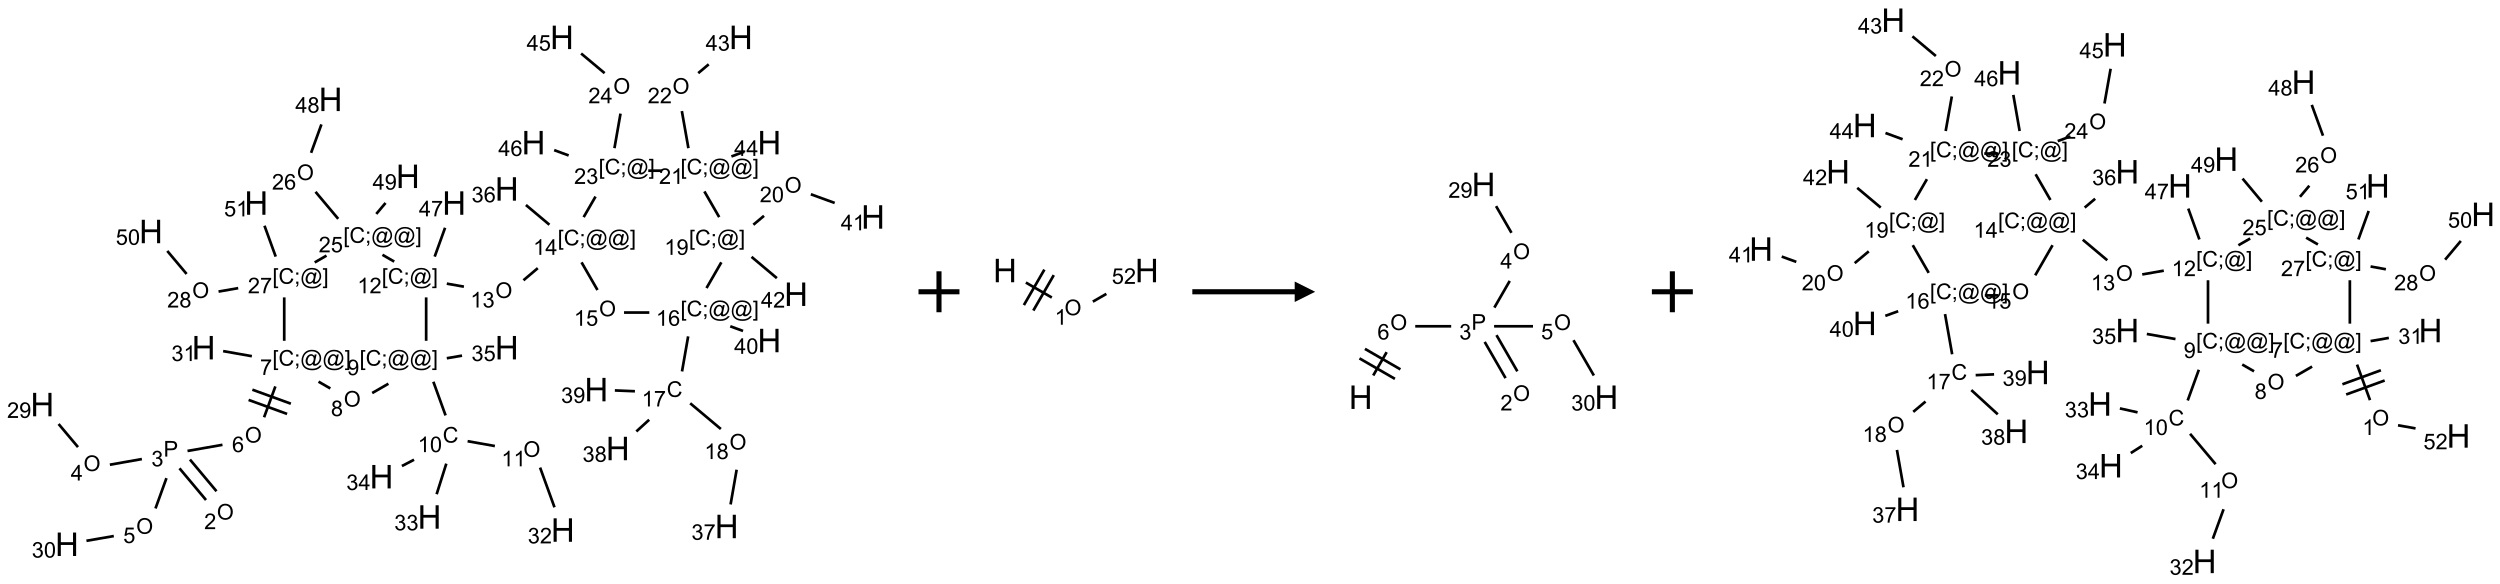 <?xml version="1.0" encoding="UTF-8"?>
<svg xmlns="http://www.w3.org/2000/svg" xmlns:xlink="http://www.w3.org/1999/xlink" width="1221" height="285" viewBox="0 0 1221 285">
<defs>
<g>
<g id="glyph-0-0">
<path d="M 1.332 0 L 1.332 -6.668 L 6.668 -6.668 L 6.668 0 Z M 1.5 -0.168 L 6.5 -0.168 L 6.5 -6.5 L 1.5 -6.5 Z M 1.5 -0.168 "/>
</g>
<g id="glyph-0-1">
<path d="M 0.516 -3.719 C 0.516 -4.984 0.855 -5.977 1.535 -6.695 C 2.215 -7.414 3.094 -7.77 4.172 -7.77 C 4.875 -7.77 5.512 -7.602 6.078 -7.266 C 6.645 -6.93 7.074 -6.461 7.371 -5.855 C 7.668 -5.254 7.816 -4.57 7.816 -3.809 C 7.816 -3.035 7.66 -2.34 7.348 -1.73 C 7.035 -1.117 6.594 -0.656 6.02 -0.34 C 5.449 -0.027 4.828 0.129 4.168 0.129 C 3.449 0.129 2.805 -0.043 2.238 -0.391 C 1.672 -0.738 1.246 -1.211 0.953 -1.812 C 0.66 -2.414 0.516 -3.047 0.516 -3.719 Z M 1.559 -3.703 C 1.559 -2.781 1.805 -2.059 2.301 -1.527 C 2.793 -1 3.414 -0.734 4.16 -0.734 C 4.922 -0.734 5.547 -1 6.039 -1.535 C 6.531 -2.07 6.777 -2.828 6.777 -3.812 C 6.777 -4.434 6.672 -4.977 6.461 -5.441 C 6.25 -5.902 5.945 -6.262 5.539 -6.52 C 5.133 -6.773 4.68 -6.902 4.176 -6.902 C 3.461 -6.902 2.848 -6.656 2.332 -6.164 C 1.816 -5.672 1.559 -4.852 1.559 -3.703 Z M 1.559 -3.703 "/>
</g>
<g id="glyph-0-2">
<path d="M 5.371 -0.902 L 5.371 0 L 0.324 0 C 0.316 -0.227 0.352 -0.441 0.434 -0.652 C 0.562 -0.996 0.766 -1.332 1.051 -1.668 C 1.332 -2 1.742 -2.387 2.277 -2.824 C 3.105 -3.504 3.668 -4.043 3.957 -4.441 C 4.25 -4.84 4.395 -5.215 4.395 -5.566 C 4.395 -5.938 4.262 -6.254 3.996 -6.508 C 3.73 -6.762 3.387 -6.891 2.957 -6.891 C 2.508 -6.891 2.145 -6.754 1.875 -6.484 C 1.605 -6.215 1.469 -5.84 1.465 -5.359 L 0.5 -5.457 C 0.566 -6.176 0.812 -6.727 1.246 -7.102 C 1.676 -7.477 2.254 -7.668 2.98 -7.668 C 3.711 -7.668 4.293 -7.465 4.719 -7.059 C 5.145 -6.652 5.359 -6.148 5.359 -5.547 C 5.359 -5.242 5.297 -4.941 5.172 -4.645 C 5.047 -4.352 4.84 -4.039 4.551 -3.715 C 4.262 -3.387 3.777 -2.938 3.105 -2.371 C 2.543 -1.898 2.18 -1.578 2.02 -1.41 C 1.859 -1.242 1.73 -1.07 1.625 -0.902 Z M 5.371 -0.902 "/>
</g>
<g id="glyph-0-3">
<path d="M 0.824 0 L 0.824 -7.637 L 3.703 -7.637 C 4.211 -7.637 4.598 -7.609 4.863 -7.562 C 5.238 -7.5 5.555 -7.383 5.809 -7.207 C 6.062 -7.031 6.266 -6.785 6.418 -6.469 C 6.574 -6.152 6.652 -5.805 6.652 -5.426 C 6.652 -4.777 6.445 -4.227 6.031 -3.777 C 5.617 -3.328 4.871 -3.105 3.793 -3.105 L 1.832 -3.105 L 1.832 0 Z M 1.832 -4.004 L 3.809 -4.004 C 4.461 -4.004 4.922 -4.125 5.199 -4.371 C 5.473 -4.613 5.609 -4.953 5.609 -5.395 C 5.609 -5.715 5.527 -5.988 5.367 -6.215 C 5.207 -6.441 4.992 -6.594 4.73 -6.668 C 4.559 -6.711 4.246 -6.734 3.785 -6.734 L 1.832 -6.734 Z M 1.832 -4.004 "/>
</g>
<g id="glyph-0-4">
<path d="M 0.449 -2.016 L 1.387 -2.141 C 1.492 -1.609 1.676 -1.227 1.934 -0.992 C 2.191 -0.758 2.508 -0.641 2.879 -0.641 C 3.32 -0.641 3.695 -0.793 3.996 -1.098 C 4.301 -1.402 4.453 -1.781 4.453 -2.234 C 4.453 -2.664 4.312 -3.02 4.031 -3.301 C 3.75 -3.578 3.391 -3.719 2.957 -3.719 C 2.781 -3.719 2.562 -3.684 2.297 -3.613 L 2.402 -4.438 C 2.465 -4.43 2.516 -4.426 2.551 -4.426 C 2.949 -4.426 3.312 -4.531 3.629 -4.738 C 3.949 -4.949 4.109 -5.27 4.109 -5.703 C 4.109 -6.047 3.992 -6.332 3.762 -6.559 C 3.527 -6.785 3.227 -6.895 2.859 -6.895 C 2.496 -6.895 2.191 -6.781 1.949 -6.551 C 1.707 -6.324 1.547 -5.98 1.48 -5.52 L 0.543 -5.688 C 0.656 -6.316 0.918 -6.805 1.324 -7.148 C 1.73 -7.492 2.234 -7.668 2.84 -7.668 C 3.254 -7.668 3.641 -7.578 3.988 -7.398 C 4.34 -7.219 4.609 -6.977 4.793 -6.668 C 4.98 -6.359 5.074 -6.031 5.074 -5.684 C 5.074 -5.352 4.984 -5.051 4.809 -4.781 C 4.629 -4.512 4.367 -4.297 4.02 -4.137 C 4.473 -4.031 4.824 -3.816 5.074 -3.488 C 5.324 -3.16 5.449 -2.75 5.449 -2.254 C 5.449 -1.59 5.203 -1.023 4.719 -0.559 C 4.234 -0.098 3.617 0.137 2.875 0.137 C 2.203 0.137 1.648 -0.062 1.207 -0.465 C 0.762 -0.863 0.512 -1.379 0.449 -2.016 Z M 0.449 -2.016 "/>
</g>
<g id="glyph-0-5">
<path d="M 3.449 0 L 3.449 -1.828 L 0.137 -1.828 L 0.137 -2.688 L 3.621 -7.637 L 4.387 -7.637 L 4.387 -2.688 L 5.418 -2.688 L 5.418 -1.828 L 4.387 -1.828 L 4.387 0 Z M 3.449 -2.688 L 3.449 -6.129 L 1.059 -2.688 Z M 3.449 -2.688 "/>
</g>
<g id="glyph-0-6">
<path d="M 0.582 -1.766 L 1.484 -1.848 C 1.562 -1.426 1.707 -1.117 1.922 -0.926 C 2.137 -0.734 2.414 -0.641 2.75 -0.641 C 3.039 -0.641 3.289 -0.707 3.508 -0.84 C 3.727 -0.973 3.902 -1.148 4.043 -1.367 C 4.18 -1.586 4.297 -1.887 4.391 -2.262 C 4.484 -2.637 4.531 -3.016 4.531 -3.406 C 4.531 -3.449 4.531 -3.512 4.527 -3.594 C 4.34 -3.297 4.082 -3.055 3.758 -2.867 C 3.434 -2.68 3.082 -2.59 2.703 -2.59 C 2.07 -2.59 1.535 -2.816 1.098 -3.277 C 0.66 -3.734 0.441 -4.34 0.441 -5.09 C 0.441 -5.863 0.672 -6.484 1.129 -6.957 C 1.586 -7.43 2.156 -7.668 2.844 -7.668 C 3.34 -7.668 3.793 -7.531 4.207 -7.266 C 4.617 -7 4.93 -6.617 5.145 -6.121 C 5.355 -5.629 5.465 -4.91 5.465 -3.973 C 5.465 -2.996 5.359 -2.223 5.145 -1.645 C 4.934 -1.066 4.617 -0.625 4.199 -0.324 C 3.781 -0.02 3.293 0.129 2.73 0.129 C 2.133 0.129 1.645 -0.035 1.266 -0.367 C 0.887 -0.699 0.66 -1.164 0.582 -1.766 Z M 4.422 -5.137 C 4.422 -5.676 4.277 -6.102 3.992 -6.418 C 3.707 -6.734 3.359 -6.891 2.957 -6.891 C 2.543 -6.891 2.18 -6.719 1.871 -6.379 C 1.562 -6.039 1.406 -5.598 1.406 -5.059 C 1.406 -4.57 1.555 -4.176 1.848 -3.871 C 2.141 -3.566 2.5 -3.418 2.934 -3.418 C 3.367 -3.418 3.723 -3.57 4.004 -3.871 C 4.281 -4.176 4.422 -4.598 4.422 -5.137 Z M 4.422 -5.137 "/>
</g>
<g id="glyph-0-7">
<path d="M 0.441 -2 L 1.426 -2.082 C 1.5 -1.605 1.668 -1.242 1.934 -1.004 C 2.199 -0.762 2.52 -0.641 2.895 -0.641 C 3.348 -0.641 3.73 -0.812 4.043 -1.152 C 4.355 -1.492 4.512 -1.941 4.512 -2.504 C 4.512 -3.039 4.359 -3.461 4.059 -3.77 C 3.758 -4.078 3.367 -4.234 2.879 -4.234 C 2.578 -4.234 2.305 -4.164 2.062 -4.027 C 1.82 -3.891 1.629 -3.715 1.488 -3.496 L 0.609 -3.609 L 1.348 -7.531 L 5.145 -7.531 L 5.145 -6.637 L 2.098 -6.637 L 1.688 -4.582 C 2.145 -4.902 2.625 -5.062 3.129 -5.062 C 3.797 -5.062 4.359 -4.832 4.816 -4.371 C 5.277 -3.91 5.504 -3.312 5.504 -2.59 C 5.504 -1.898 5.305 -1.301 4.902 -0.797 C 4.41 -0.18 3.742 0.129 2.895 0.129 C 2.199 0.129 1.633 -0.062 1.195 -0.453 C 0.758 -0.844 0.504 -1.359 0.441 -2 Z M 0.441 -2 "/>
</g>
<g id="glyph-0-8">
<path d="M 0.441 -3.766 C 0.441 -4.668 0.535 -5.395 0.723 -5.945 C 0.906 -6.496 1.184 -6.922 1.551 -7.219 C 1.918 -7.516 2.375 -7.668 2.934 -7.668 C 3.344 -7.668 3.703 -7.586 4.012 -7.418 C 4.32 -7.254 4.574 -7.016 4.777 -6.707 C 4.977 -6.395 5.137 -6.016 5.25 -5.57 C 5.363 -5.125 5.422 -4.523 5.422 -3.766 C 5.422 -2.871 5.328 -2.148 5.145 -1.598 C 4.961 -1.047 4.688 -0.621 4.32 -0.32 C 3.953 -0.02 3.492 0.129 2.934 0.129 C 2.195 0.129 1.617 -0.133 1.199 -0.66 C 0.695 -1.297 0.441 -2.332 0.441 -3.766 Z M 1.406 -3.766 C 1.406 -2.512 1.555 -1.68 1.848 -1.262 C 2.141 -0.848 2.5 -0.641 2.934 -0.641 C 3.363 -0.641 3.727 -0.848 4.02 -1.266 C 4.312 -1.684 4.457 -2.516 4.457 -3.766 C 4.457 -5.023 4.312 -5.859 4.02 -6.27 C 3.727 -6.684 3.359 -6.891 2.922 -6.891 C 2.492 -6.891 2.148 -6.707 1.891 -6.344 C 1.566 -5.879 1.406 -5.02 1.406 -3.766 Z M 1.406 -3.766 "/>
</g>
<g id="glyph-0-9">
<path d="M 5.309 -5.766 L 4.375 -5.691 C 4.293 -6.059 4.172 -6.328 4.02 -6.496 C 3.766 -6.762 3.453 -6.895 3.082 -6.895 C 2.785 -6.895 2.523 -6.812 2.297 -6.645 C 2 -6.43 1.77 -6.117 1.598 -5.703 C 1.43 -5.289 1.34 -4.703 1.332 -3.938 C 1.559 -4.281 1.836 -4.535 2.16 -4.703 C 2.488 -4.871 2.828 -4.953 3.188 -4.953 C 3.812 -4.953 4.344 -4.723 4.785 -4.262 C 5.223 -3.801 5.441 -3.207 5.441 -2.48 C 5.441 -2 5.34 -1.555 5.133 -1.145 C 4.926 -0.73 4.641 -0.418 4.281 -0.199 C 3.922 0.02 3.512 0.129 3.051 0.129 C 2.27 0.129 1.633 -0.156 1.141 -0.73 C 0.648 -1.305 0.402 -2.254 0.402 -3.574 C 0.402 -5.051 0.672 -6.121 1.219 -6.793 C 1.695 -7.375 2.336 -7.668 3.141 -7.668 C 3.742 -7.668 4.234 -7.5 4.617 -7.16 C 5 -6.824 5.23 -6.359 5.309 -5.766 Z M 1.48 -2.473 C 1.48 -2.152 1.547 -1.844 1.684 -1.547 C 1.82 -1.25 2.016 -1.027 2.262 -0.871 C 2.508 -0.719 2.766 -0.641 3.035 -0.641 C 3.434 -0.641 3.773 -0.801 4.059 -1.121 C 4.344 -1.441 4.484 -1.875 4.484 -2.422 C 4.484 -2.949 4.344 -3.367 4.062 -3.668 C 3.781 -3.973 3.426 -4.125 3 -4.125 C 2.578 -4.125 2.219 -3.973 1.922 -3.668 C 1.625 -3.363 1.48 -2.969 1.48 -2.473 Z M 1.48 -2.473 "/>
</g>
<g id="glyph-0-10">
<path d="M 0.723 2.121 L 0.723 -7.637 L 2.793 -7.637 L 2.793 -6.859 L 1.66 -6.859 L 1.66 1.344 L 2.793 1.344 L 2.793 2.121 Z M 0.723 2.121 "/>
</g>
<g id="glyph-0-11">
<path d="M 6.27 -2.676 L 7.281 -2.422 C 7.07 -1.594 6.688 -0.961 6.137 -0.523 C 5.586 -0.086 4.914 0.129 4.121 0.129 C 3.297 0.129 2.629 -0.039 2.113 -0.371 C 1.598 -0.707 1.203 -1.191 0.934 -1.828 C 0.664 -2.465 0.531 -3.145 0.531 -3.875 C 0.531 -4.672 0.684 -5.363 0.988 -5.957 C 1.293 -6.547 1.723 -6.996 2.285 -7.305 C 2.844 -7.613 3.461 -7.766 4.137 -7.766 C 4.898 -7.766 5.543 -7.57 6.062 -7.184 C 6.582 -6.793 6.945 -6.246 7.152 -5.543 L 6.156 -5.309 C 5.98 -5.863 5.723 -6.266 5.387 -6.52 C 5.051 -6.773 4.625 -6.902 4.113 -6.902 C 3.527 -6.902 3.039 -6.762 2.645 -6.48 C 2.25 -6.199 1.973 -5.82 1.812 -5.348 C 1.652 -4.871 1.574 -4.383 1.574 -3.879 C 1.574 -3.23 1.668 -2.664 1.855 -2.18 C 2.047 -1.695 2.34 -1.332 2.738 -1.094 C 3.137 -0.855 3.57 -0.734 4.035 -0.734 C 4.602 -0.734 5.082 -0.898 5.473 -1.223 C 5.867 -1.551 6.133 -2.035 6.27 -2.676 Z M 6.27 -2.676 "/>
</g>
<g id="glyph-0-12">
<path d="M 0.949 -4.465 L 0.949 -5.531 L 2.016 -5.531 L 2.016 -4.465 Z M 0.949 0 L 0.949 -1.066 L 2.016 -1.066 L 2.016 0 C 2.016 0.391 1.945 0.711 1.809 0.949 C 1.668 1.191 1.449 1.379 1.145 1.512 L 0.887 1.109 C 1.082 1.023 1.23 0.895 1.324 0.727 C 1.418 0.559 1.469 0.316 1.48 0 Z M 0.949 0 "/>
</g>
<g id="glyph-0-13">
<path d="M 6.047 -0.848 C 5.82 -0.59 5.57 -0.379 5.289 -0.223 C 5.008 -0.062 4.73 0.016 4.449 0.016 C 4.141 0.016 3.84 -0.074 3.547 -0.254 C 3.254 -0.434 3.02 -0.715 2.836 -1.09 C 2.652 -1.465 2.562 -1.875 2.562 -2.324 C 2.562 -2.875 2.703 -3.43 2.988 -3.98 C 3.27 -4.535 3.621 -4.953 4.043 -5.23 C 4.461 -5.508 4.871 -5.645 5.266 -5.645 C 5.566 -5.645 5.855 -5.566 6.129 -5.41 C 6.402 -5.25 6.641 -5.012 6.84 -4.688 L 7.016 -5.496 L 7.949 -5.496 L 7.199 -2 C 7.094 -1.516 7.043 -1.246 7.043 -1.191 C 7.043 -1.098 7.078 -1.02 7.148 -0.949 C 7.219 -0.883 7.305 -0.848 7.406 -0.848 C 7.59 -0.848 7.832 -0.953 8.129 -1.168 C 8.527 -1.445 8.84 -1.816 9.07 -2.285 C 9.301 -2.75 9.418 -3.234 9.418 -3.73 C 9.418 -4.309 9.27 -4.852 8.973 -5.355 C 8.676 -5.859 8.23 -6.262 7.645 -6.562 C 7.055 -6.863 6.406 -7.016 5.691 -7.016 C 4.879 -7.016 4.137 -6.824 3.465 -6.445 C 2.793 -6.066 2.273 -5.52 1.902 -4.809 C 1.535 -4.098 1.348 -3.34 1.348 -2.527 C 1.348 -1.676 1.535 -0.941 1.902 -0.328 C 2.273 0.285 2.809 0.742 3.508 1.035 C 4.207 1.328 4.984 1.473 5.832 1.473 C 6.742 1.473 7.504 1.32 8.121 1.016 C 8.734 0.711 9.195 0.34 9.5 -0.098 L 10.441 -0.098 C 10.266 0.266 9.961 0.637 9.531 1.016 C 9.102 1.395 8.59 1.695 7.996 1.914 C 7.402 2.133 6.688 2.246 5.848 2.246 C 5.078 2.246 4.367 2.145 3.715 1.949 C 3.066 1.75 2.512 1.453 2.051 1.055 C 1.594 0.656 1.25 0.199 1.016 -0.316 C 0.723 -0.973 0.578 -1.684 0.578 -2.441 C 0.578 -3.289 0.75 -4.098 1.098 -4.863 C 1.523 -5.805 2.125 -6.527 2.902 -7.027 C 3.684 -7.527 4.629 -7.777 5.738 -7.777 C 6.602 -7.777 7.375 -7.602 8.059 -7.246 C 8.746 -6.895 9.285 -6.371 9.684 -5.672 C 10.02 -5.07 10.188 -4.418 10.188 -3.715 C 10.188 -2.707 9.832 -1.812 9.125 -1.031 C 8.492 -0.328 7.801 0.02 7.051 0.02 C 6.812 0.02 6.617 -0.016 6.473 -0.09 C 6.324 -0.16 6.215 -0.266 6.145 -0.402 C 6.102 -0.488 6.066 -0.637 6.047 -0.848 Z M 3.527 -2.262 C 3.527 -1.785 3.641 -1.414 3.863 -1.152 C 4.09 -0.887 4.348 -0.754 4.641 -0.754 C 4.836 -0.754 5.039 -0.812 5.254 -0.93 C 5.469 -1.047 5.676 -1.219 5.871 -1.449 C 6.066 -1.676 6.23 -1.969 6.355 -2.32 C 6.48 -2.672 6.543 -3.027 6.543 -3.379 C 6.543 -3.852 6.426 -4.219 6.191 -4.48 C 5.957 -4.738 5.672 -4.871 5.332 -4.871 C 5.109 -4.871 4.902 -4.812 4.707 -4.699 C 4.512 -4.586 4.32 -4.406 4.137 -4.156 C 3.953 -3.906 3.805 -3.602 3.691 -3.246 C 3.582 -2.887 3.527 -2.559 3.527 -2.262 Z M 3.527 -2.262 "/>
</g>
<g id="glyph-0-14">
<path d="M 2.27 2.121 L 0.203 2.121 L 0.203 1.344 L 1.332 1.344 L 1.332 -6.859 L 0.203 -6.859 L 0.203 -7.637 L 2.27 -7.637 Z M 2.27 2.121 "/>
</g>
<g id="glyph-0-15">
<path d="M 0.504 -6.637 L 0.504 -7.535 L 5.449 -7.535 L 5.449 -6.809 C 4.961 -6.289 4.48 -5.602 4.004 -4.746 C 3.527 -3.887 3.156 -3.004 2.895 -2.098 C 2.707 -1.461 2.59 -0.762 2.535 0 L 1.574 0 C 1.582 -0.602 1.703 -1.328 1.926 -2.176 C 2.152 -3.027 2.477 -3.848 2.898 -4.637 C 3.32 -5.426 3.77 -6.094 4.246 -6.637 Z M 0.504 -6.637 "/>
</g>
<g id="glyph-0-16">
<path d="M 3.973 0 L 3.035 0 L 3.035 -5.973 C 2.809 -5.758 2.516 -5.543 2.148 -5.328 C 1.781 -5.113 1.453 -4.953 1.16 -4.844 L 1.16 -5.75 C 1.684 -5.996 2.145 -6.297 2.535 -6.645 C 2.93 -6.996 3.207 -7.336 3.371 -7.668 L 3.973 -7.668 Z M 3.973 0 "/>
</g>
<g id="glyph-0-17">
<path d="M 1.887 -4.141 C 1.496 -4.281 1.207 -4.484 1.02 -4.75 C 0.832 -5.016 0.738 -5.328 0.738 -5.699 C 0.738 -6.254 0.938 -6.719 1.34 -7.098 C 1.738 -7.477 2.27 -7.668 2.934 -7.668 C 3.598 -7.668 4.137 -7.473 4.543 -7.086 C 4.949 -6.699 5.152 -6.227 5.152 -5.672 C 5.152 -5.316 5.059 -5.008 4.871 -4.746 C 4.688 -4.484 4.406 -4.281 4.027 -4.141 C 4.496 -3.988 4.852 -3.742 5.098 -3.402 C 5.34 -3.062 5.465 -2.656 5.465 -2.184 C 5.465 -1.531 5.234 -0.98 4.77 -0.535 C 4.309 -0.09 3.703 0.129 2.949 0.129 C 2.195 0.129 1.586 -0.094 1.125 -0.539 C 0.664 -0.984 0.434 -1.543 0.434 -2.207 C 0.434 -2.703 0.559 -3.121 0.809 -3.457 C 1.062 -3.793 1.422 -4.02 1.887 -4.141 Z M 1.699 -5.73 C 1.699 -5.367 1.812 -5.074 2.047 -4.844 C 2.281 -4.613 2.582 -4.5 2.953 -4.5 C 3.312 -4.5 3.609 -4.613 3.84 -4.84 C 4.07 -5.066 4.188 -5.348 4.188 -5.676 C 4.188 -6.02 4.07 -6.309 3.832 -6.543 C 3.594 -6.777 3.297 -6.895 2.941 -6.895 C 2.586 -6.895 2.289 -6.781 2.051 -6.551 C 1.816 -6.324 1.699 -6.047 1.699 -5.73 Z M 1.395 -2.203 C 1.395 -1.938 1.461 -1.676 1.586 -1.426 C 1.711 -1.176 1.902 -0.984 2.152 -0.848 C 2.402 -0.711 2.672 -0.641 2.957 -0.641 C 3.406 -0.641 3.777 -0.785 4.066 -1.074 C 4.359 -1.363 4.504 -1.727 4.504 -2.172 C 4.504 -2.625 4.355 -2.996 4.055 -3.293 C 3.754 -3.586 3.379 -3.734 2.926 -3.734 C 2.484 -3.734 2.121 -3.59 1.832 -3.297 C 1.543 -3.004 1.395 -2.641 1.395 -2.203 Z M 1.395 -2.203 "/>
</g>
<g id="glyph-1-0">
<path d="M 2 0 L 2 -10 L 10 -10 L 10 0 Z M 2.25 -0.25 L 9.75 -0.25 L 9.75 -9.75 L 2.25 -9.75 Z M 2.25 -0.25 "/>
</g>
<g id="glyph-1-1">
<path d="M 1.281 0 L 1.281 -11.453 L 2.797 -11.453 L 2.797 -6.75 L 8.75 -6.75 L 8.75 -11.453 L 10.266 -11.453 L 10.266 0 L 8.75 0 L 8.75 -5.398 L 2.797 -5.398 L 2.797 0 Z M 1.281 0 "/>
</g>
</g>
</defs>
<path fill="none" stroke-width="0.033" stroke-linecap="butt" stroke-linejoin="miter" stroke="rgb(0%, 0%, 0%)" stroke-opacity="1" stroke-miterlimit="10" d="M 2.127 5.542 L 1.803 5.155 " transform="matrix(40, 0, 0, 40, 20.656, 18.246)"/>
<path fill="none" stroke-width="0.033" stroke-linecap="butt" stroke-linejoin="miter" stroke="rgb(0%, 0%, 0%)" stroke-opacity="1" stroke-miterlimit="10" d="M 1.999 5.649 L 1.675 5.262 " transform="matrix(40, 0, 0, 40, 20.656, 18.246)"/>
<path fill="none" stroke-width="0.033" stroke-linecap="butt" stroke-linejoin="miter" stroke="rgb(0%, 0%, 0%)" stroke-opacity="1" stroke-miterlimit="10" d="M 1.216 5.149 L 0.825 5.218 " transform="matrix(40, 0, 0, 40, 20.656, 18.246)"/>
<path fill="none" stroke-width="0.033" stroke-linecap="butt" stroke-linejoin="miter" stroke="rgb(0%, 0%, 0%)" stroke-opacity="1" stroke-miterlimit="10" d="M 0.436 5.003 L 0.199 4.721 " transform="matrix(40, 0, 0, 40, 20.656, 18.246)"/>
<path fill="none" stroke-width="0.033" stroke-linecap="butt" stroke-linejoin="miter" stroke="rgb(0%, 0%, 0%)" stroke-opacity="1" stroke-miterlimit="10" d="M 1.516 5.382 L 1.382 5.752 " transform="matrix(40, 0, 0, 40, 20.656, 18.246)"/>
<path fill="none" stroke-width="0.033" stroke-linecap="butt" stroke-linejoin="miter" stroke="rgb(0%, 0%, 0%)" stroke-opacity="1" stroke-miterlimit="10" d="M 0.873 6.089 L 0.539 6.147 " transform="matrix(40, 0, 0, 40, 20.656, 18.246)"/>
<path fill="none" stroke-width="0.033" stroke-linecap="butt" stroke-linejoin="miter" stroke="rgb(0%, 0%, 0%)" stroke-opacity="1" stroke-miterlimit="10" d="M 1.773 5.05 L 2.2 4.975 " transform="matrix(40, 0, 0, 40, 20.656, 18.246)"/>
<path fill="none" stroke-width="0.033" stroke-linecap="butt" stroke-linejoin="miter" stroke="rgb(0%, 0%, 0%)" stroke-opacity="1" stroke-miterlimit="10" d="M 2.708 4.639 L 2.846 4.262 " transform="matrix(40, 0, 0, 40, 20.656, 18.246)"/>
<path fill="none" stroke-width="0.033" stroke-linecap="butt" stroke-linejoin="miter" stroke="rgb(0%, 0%, 0%)" stroke-opacity="1" stroke-miterlimit="10" d="M 3.035 4.473 L 2.565 4.302 " transform="matrix(40, 0, 0, 40, 20.656, 18.246)"/>
<path fill="none" stroke-width="0.033" stroke-linecap="butt" stroke-linejoin="miter" stroke="rgb(0%, 0%, 0%)" stroke-opacity="1" stroke-miterlimit="10" d="M 2.989 4.598 L 2.519 4.427 " transform="matrix(40, 0, 0, 40, 20.656, 18.246)"/>
<path fill="none" stroke-width="0.033" stroke-linecap="butt" stroke-linejoin="miter" stroke="rgb(0%, 0%, 0%)" stroke-opacity="1" stroke-miterlimit="10" d="M 2.559 3.893 L 2.208 3.831 " transform="matrix(40, 0, 0, 40, 20.656, 18.246)"/>
<path fill="none" stroke-width="0.033" stroke-linecap="butt" stroke-linejoin="miter" stroke="rgb(0%, 0%, 0%)" stroke-opacity="1" stroke-miterlimit="10" d="M 3.373 4.204 L 3.517 4.287 " transform="matrix(40, 0, 0, 40, 20.656, 18.246)"/>
<path fill="none" stroke-width="0.033" stroke-linecap="butt" stroke-linejoin="miter" stroke="rgb(0%, 0%, 0%)" stroke-opacity="1" stroke-miterlimit="10" d="M 4.028 4.343 L 4.226 4.229 " transform="matrix(40, 0, 0, 40, 20.656, 18.246)"/>
<path fill="none" stroke-width="0.033" stroke-linecap="butt" stroke-linejoin="miter" stroke="rgb(0%, 0%, 0%)" stroke-opacity="1" stroke-miterlimit="10" d="M 4.775 4.205 L 4.924 4.616 " transform="matrix(40, 0, 0, 40, 20.656, 18.246)"/>
<path fill="none" stroke-width="0.033" stroke-linecap="butt" stroke-linejoin="miter" stroke="rgb(0%, 0%, 0%)" stroke-opacity="1" stroke-miterlimit="10" d="M 5.193 4.931 L 5.526 4.99 " transform="matrix(40, 0, 0, 40, 20.656, 18.246)"/>
<path fill="none" stroke-width="0.033" stroke-linecap="butt" stroke-linejoin="miter" stroke="rgb(0%, 0%, 0%)" stroke-opacity="1" stroke-miterlimit="10" d="M 6.078 5.253 L 6.254 5.738 " transform="matrix(40, 0, 0, 40, 20.656, 18.246)"/>
<path fill="none" stroke-width="0.033" stroke-linecap="butt" stroke-linejoin="miter" stroke="rgb(0%, 0%, 0%)" stroke-opacity="1" stroke-miterlimit="10" d="M 4.933 5.205 L 4.815 5.578 " transform="matrix(40, 0, 0, 40, 20.656, 18.246)"/>
<path fill="none" stroke-width="0.033" stroke-linecap="butt" stroke-linejoin="miter" stroke="rgb(0%, 0%, 0%)" stroke-opacity="1" stroke-miterlimit="10" d="M 4.539 5.157 L 4.391 5.234 " transform="matrix(40, 0, 0, 40, 20.656, 18.246)"/>
<path fill="none" stroke-width="0.033" stroke-linecap="butt" stroke-linejoin="miter" stroke="rgb(0%, 0%, 0%)" stroke-opacity="1" stroke-miterlimit="10" d="M 4.939 3.918 L 5.125 3.886 " transform="matrix(40, 0, 0, 40, 20.656, 18.246)"/>
<path fill="none" stroke-width="0.033" stroke-linecap="butt" stroke-linejoin="miter" stroke="rgb(0%, 0%, 0%)" stroke-opacity="1" stroke-miterlimit="10" d="M 4.687 3.705 L 4.687 3.175 " transform="matrix(40, 0, 0, 40, 20.656, 18.246)"/>
<path fill="none" stroke-width="0.033" stroke-linecap="butt" stroke-linejoin="miter" stroke="rgb(0%, 0%, 0%)" stroke-opacity="1" stroke-miterlimit="10" d="M 4.939 3.007 L 5.148 3.044 " transform="matrix(40, 0, 0, 40, 20.656, 18.246)"/>
<path fill="none" stroke-width="0.033" stroke-linecap="butt" stroke-linejoin="miter" stroke="rgb(0%, 0%, 0%)" stroke-opacity="1" stroke-miterlimit="10" d="M 5.875 2.966 L 6.05 2.818 " transform="matrix(40, 0, 0, 40, 20.656, 18.246)"/>
<path fill="none" stroke-width="0.033" stroke-linecap="butt" stroke-linejoin="miter" stroke="rgb(0%, 0%, 0%)" stroke-opacity="1" stroke-miterlimit="10" d="M 6.192 2.288 L 5.905 2.047 " transform="matrix(40, 0, 0, 40, 20.656, 18.246)"/>
<path fill="none" stroke-width="0.033" stroke-linecap="butt" stroke-linejoin="miter" stroke="rgb(0%, 0%, 0%)" stroke-opacity="1" stroke-miterlimit="10" d="M 6.584 2.747 L 6.779 3.085 " transform="matrix(40, 0, 0, 40, 20.656, 18.246)"/>
<path fill="none" stroke-width="0.033" stroke-linecap="butt" stroke-linejoin="miter" stroke="rgb(0%, 0%, 0%)" stroke-opacity="1" stroke-miterlimit="10" d="M 7.103 3.36 L 7.412 3.36 " transform="matrix(40, 0, 0, 40, 20.656, 18.246)"/>
<path fill="none" stroke-width="0.033" stroke-linecap="butt" stroke-linejoin="miter" stroke="rgb(0%, 0%, 0%)" stroke-opacity="1" stroke-miterlimit="10" d="M 7.886 3.651 L 7.811 4.079 " transform="matrix(40, 0, 0, 40, 20.656, 18.246)"/>
<path fill="none" stroke-width="0.033" stroke-linecap="butt" stroke-linejoin="miter" stroke="rgb(0%, 0%, 0%)" stroke-opacity="1" stroke-miterlimit="10" d="M 7.911 4.468 L 8.285 4.782 " transform="matrix(40, 0, 0, 40, 20.656, 18.246)"/>
<path fill="none" stroke-width="0.033" stroke-linecap="butt" stroke-linejoin="miter" stroke="rgb(0%, 0%, 0%)" stroke-opacity="1" stroke-miterlimit="10" d="M 8.478 5.279 L 8.404 5.703 " transform="matrix(40, 0, 0, 40, 20.656, 18.246)"/>
<path fill="none" stroke-width="0.033" stroke-linecap="butt" stroke-linejoin="miter" stroke="rgb(0%, 0%, 0%)" stroke-opacity="1" stroke-miterlimit="10" d="M 7.41 4.669 L 7.253 4.812 " transform="matrix(40, 0, 0, 40, 20.656, 18.246)"/>
<path fill="none" stroke-width="0.033" stroke-linecap="butt" stroke-linejoin="miter" stroke="rgb(0%, 0%, 0%)" stroke-opacity="1" stroke-miterlimit="10" d="M 7.236 4.321 L 6.991 4.311 " transform="matrix(40, 0, 0, 40, 20.656, 18.246)"/>
<path fill="none" stroke-width="0.033" stroke-linecap="butt" stroke-linejoin="miter" stroke="rgb(0%, 0%, 0%)" stroke-opacity="1" stroke-miterlimit="10" d="M 8.4 3.528 L 8.556 3.585 " transform="matrix(40, 0, 0, 40, 20.656, 18.246)"/>
<path fill="none" stroke-width="0.033" stroke-linecap="butt" stroke-linejoin="miter" stroke="rgb(0%, 0%, 0%)" stroke-opacity="1" stroke-miterlimit="10" d="M 8.11 3.061 L 8.291 2.747 " transform="matrix(40, 0, 0, 40, 20.656, 18.246)"/>
<path fill="none" stroke-width="0.033" stroke-linecap="butt" stroke-linejoin="miter" stroke="rgb(0%, 0%, 0%)" stroke-opacity="1" stroke-miterlimit="10" d="M 8.682 2.288 L 8.812 2.179 " transform="matrix(40, 0, 0, 40, 20.656, 18.246)"/>
<path fill="none" stroke-width="0.033" stroke-linecap="butt" stroke-linejoin="miter" stroke="rgb(0%, 0%, 0%)" stroke-opacity="1" stroke-miterlimit="10" d="M 9.384 1.916 L 9.675 2.022 " transform="matrix(40, 0, 0, 40, 20.656, 18.246)"/>
<path fill="none" stroke-width="0.033" stroke-linecap="butt" stroke-linejoin="miter" stroke="rgb(0%, 0%, 0%)" stroke-opacity="1" stroke-miterlimit="10" d="M 8.66 2.68 L 8.969 2.94 " transform="matrix(40, 0, 0, 40, 20.656, 18.246)"/>
<path fill="none" stroke-width="0.033" stroke-linecap="butt" stroke-linejoin="miter" stroke="rgb(0%, 0%, 0%)" stroke-opacity="1" stroke-miterlimit="10" d="M 8.265 2.195 L 8.084 1.881 " transform="matrix(40, 0, 0, 40, 20.656, 18.246)"/>
<path fill="none" stroke-width="0.033" stroke-linecap="butt" stroke-linejoin="miter" stroke="rgb(0%, 0%, 0%)" stroke-opacity="1" stroke-miterlimit="10" d="M 7.889 1.353 L 7.809 0.9 " transform="matrix(40, 0, 0, 40, 20.656, 18.246)"/>
<path fill="none" stroke-width="0.033" stroke-linecap="butt" stroke-linejoin="miter" stroke="rgb(0%, 0%, 0%)" stroke-opacity="1" stroke-miterlimit="10" d="M 8.009 0.437 L 8.137 0.329 " transform="matrix(40, 0, 0, 40, 20.656, 18.246)"/>
<path fill="none" stroke-width="0.033" stroke-linecap="butt" stroke-linejoin="miter" stroke="rgb(0%, 0%, 0%)" stroke-opacity="1" stroke-miterlimit="10" d="M 8.414 1.454 L 8.571 1.397 " transform="matrix(40, 0, 0, 40, 20.656, 18.246)"/>
<path fill="none" stroke-width="0.033" stroke-linecap="butt" stroke-linejoin="miter" stroke="rgb(0%, 0%, 0%)" stroke-opacity="1" stroke-miterlimit="10" d="M 7.566 1.628 L 7.399 1.628 " transform="matrix(40, 0, 0, 40, 20.656, 18.246)"/>
<path fill="none" stroke-width="0.033" stroke-linecap="butt" stroke-linejoin="miter" stroke="rgb(0%, 0%, 0%)" stroke-opacity="1" stroke-miterlimit="10" d="M 6.755 1.944 L 6.61 2.195 " transform="matrix(40, 0, 0, 40, 20.656, 18.246)"/>
<path fill="none" stroke-width="0.033" stroke-linecap="butt" stroke-linejoin="miter" stroke="rgb(0%, 0%, 0%)" stroke-opacity="1" stroke-miterlimit="10" d="M 6.986 1.353 L 7.06 0.931 " transform="matrix(40, 0, 0, 40, 20.656, 18.246)"/>
<path fill="none" stroke-width="0.033" stroke-linecap="butt" stroke-linejoin="miter" stroke="rgb(0%, 0%, 0%)" stroke-opacity="1" stroke-miterlimit="10" d="M 6.866 0.437 L 6.579 0.197 " transform="matrix(40, 0, 0, 40, 20.656, 18.246)"/>
<path fill="none" stroke-width="0.033" stroke-linecap="butt" stroke-linejoin="miter" stroke="rgb(0%, 0%, 0%)" stroke-opacity="1" stroke-miterlimit="10" d="M 6.427 1.442 L 6.25 1.377 " transform="matrix(40, 0, 0, 40, 20.656, 18.246)"/>
<path fill="none" stroke-width="0.033" stroke-linecap="butt" stroke-linejoin="miter" stroke="rgb(0%, 0%, 0%)" stroke-opacity="1" stroke-miterlimit="10" d="M 4.791 2.677 L 4.918 2.325 " transform="matrix(40, 0, 0, 40, 20.656, 18.246)"/>
<path fill="none" stroke-width="0.033" stroke-linecap="butt" stroke-linejoin="miter" stroke="rgb(0%, 0%, 0%)" stroke-opacity="1" stroke-miterlimit="10" d="M 4.297 2.738 L 4.153 2.655 " transform="matrix(40, 0, 0, 40, 20.656, 18.246)"/>
<path fill="none" stroke-width="0.033" stroke-linecap="butt" stroke-linejoin="miter" stroke="rgb(0%, 0%, 0%)" stroke-opacity="1" stroke-miterlimit="10" d="M 3.613 2.216 L 3.336 1.886 " transform="matrix(40, 0, 0, 40, 20.656, 18.246)"/>
<path fill="none" stroke-width="0.033" stroke-linecap="butt" stroke-linejoin="miter" stroke="rgb(0%, 0%, 0%)" stroke-opacity="1" stroke-miterlimit="10" d="M 3.282 1.41 L 3.408 1.063 " transform="matrix(40, 0, 0, 40, 20.656, 18.246)"/>
<path fill="none" stroke-width="0.033" stroke-linecap="butt" stroke-linejoin="miter" stroke="rgb(0%, 0%, 0%)" stroke-opacity="1" stroke-miterlimit="10" d="M 4.078 2.156 L 4.191 2.022 " transform="matrix(40, 0, 0, 40, 20.656, 18.246)"/>
<path fill="none" stroke-width="0.033" stroke-linecap="butt" stroke-linejoin="miter" stroke="rgb(0%, 0%, 0%)" stroke-opacity="1" stroke-miterlimit="10" d="M 3.47 2.665 L 3.326 2.748 " transform="matrix(40, 0, 0, 40, 20.656, 18.246)"/>
<path fill="none" stroke-width="0.033" stroke-linecap="butt" stroke-linejoin="miter" stroke="rgb(0%, 0%, 0%)" stroke-opacity="1" stroke-miterlimit="10" d="M 2.954 3.175 L 2.954 3.705 " transform="matrix(40, 0, 0, 40, 20.656, 18.246)"/>
<path fill="none" stroke-width="0.033" stroke-linecap="butt" stroke-linejoin="miter" stroke="rgb(0%, 0%, 0%)" stroke-opacity="1" stroke-miterlimit="10" d="M 2.392 3.062 L 2.152 3.104 " transform="matrix(40, 0, 0, 40, 20.656, 18.246)"/>
<path fill="none" stroke-width="0.033" stroke-linecap="butt" stroke-linejoin="miter" stroke="rgb(0%, 0%, 0%)" stroke-opacity="1" stroke-miterlimit="10" d="M 1.762 2.889 L 1.526 2.608 " transform="matrix(40, 0, 0, 40, 20.656, 18.246)"/>
<path fill="none" stroke-width="0.033" stroke-linecap="butt" stroke-linejoin="miter" stroke="rgb(0%, 0%, 0%)" stroke-opacity="1" stroke-miterlimit="10" d="M 2.85 2.677 L 2.713 2.3 " transform="matrix(40, 0, 0, 40, 20.656, 18.246)"/>
<g fill="rgb(0%, 0%, 0%)" fill-opacity="1">
<use xlink:href="#glyph-0-1" x="105.895" y="253.781"/>
</g>
<g fill="rgb(0%, 0%, 0%)" fill-opacity="1">
<use xlink:href="#glyph-0-2" x="99.707" y="258.414"/>
</g>
<g fill="rgb(0%, 0%, 0%)" fill-opacity="1">
<use xlink:href="#glyph-0-3" x="79.875" y="223.004"/>
</g>
<g fill="rgb(0%, 0%, 0%)" fill-opacity="1">
<use xlink:href="#glyph-0-4" x="73.918" y="227.77"/>
</g>
<g fill="rgb(0%, 0%, 0%)" fill-opacity="1">
<use xlink:href="#glyph-0-1" x="40.789" y="230.086"/>
</g>
<g fill="rgb(0%, 0%, 0%)" fill-opacity="1">
<use xlink:href="#glyph-0-5" x="34.555" y="234.688"/>
</g>
<g fill="rgb(0%, 0%, 0%)" fill-opacity="1">
<use xlink:href="#glyph-1-1" x="14.883" y="203.32"/>
</g>
<g fill="rgb(0%, 0%, 0%)" fill-opacity="1">
<use xlink:href="#glyph-0-2" x="3.438" y="204.113"/>
<use xlink:href="#glyph-0-6" x="9.37" y="204.113"/>
</g>
<g fill="rgb(0%, 0%, 0%)" fill-opacity="1">
<use xlink:href="#glyph-0-1" x="66.504" y="260.727"/>
</g>
<g fill="rgb(0%, 0%, 0%)" fill-opacity="1">
<use xlink:href="#glyph-0-7" x="60.176" y="265.227"/>
</g>
<g fill="rgb(0%, 0%, 0%)" fill-opacity="1">
<use xlink:href="#glyph-1-1" x="26.914" y="271.551"/>
</g>
<g fill="rgb(0%, 0%, 0%)" fill-opacity="1">
<use xlink:href="#glyph-0-4" x="15.508" y="272.344"/>
<use xlink:href="#glyph-0-8" x="21.44" y="272.344"/>
</g>
<g fill="rgb(0%, 0%, 0%)" fill-opacity="1">
<use xlink:href="#glyph-0-1" x="119.574" y="216.191"/>
</g>
<g fill="rgb(0%, 0%, 0%)" fill-opacity="1">
<use xlink:href="#glyph-0-9" x="113.312" y="220.824"/>
</g>
<g fill="rgb(0%, 0%, 0%)" fill-opacity="1">
<use xlink:href="#glyph-0-10" x="133.047" y="178.609"/>
<use xlink:href="#glyph-0-11" x="136.01" y="178.609"/>
<use xlink:href="#glyph-0-12" x="143.714" y="178.609"/>
<use xlink:href="#glyph-0-13" x="146.677" y="178.609"/>
<use xlink:href="#glyph-0-13" x="157.505" y="178.609"/>
<use xlink:href="#glyph-0-14" x="168.333" y="178.609"/>
</g>
<g fill="rgb(0%, 0%, 0%)" fill-opacity="1">
<use xlink:href="#glyph-0-15" x="126.988" y="183.109"/>
</g>
<g fill="rgb(0%, 0%, 0%)" fill-opacity="1">
<use xlink:href="#glyph-1-1" x="93.668" y="175.539"/>
</g>
<g fill="rgb(0%, 0%, 0%)" fill-opacity="1">
<use xlink:href="#glyph-0-4" x="83.707" y="176.332"/>
<use xlink:href="#glyph-0-16" x="89.639" y="176.332"/>
</g>
<g fill="rgb(0%, 0%, 0%)" fill-opacity="1">
<use xlink:href="#glyph-0-1" x="167.898" y="198.605"/>
</g>
<g fill="rgb(0%, 0%, 0%)" fill-opacity="1">
<use xlink:href="#glyph-0-17" x="161.613" y="203.238"/>
</g>
<g fill="rgb(0%, 0%, 0%)" fill-opacity="1">
<use xlink:href="#glyph-0-10" x="175.617" y="178.609"/>
<use xlink:href="#glyph-0-11" x="178.581" y="178.609"/>
<use xlink:href="#glyph-0-12" x="186.284" y="178.609"/>
<use xlink:href="#glyph-0-13" x="189.247" y="178.609"/>
<use xlink:href="#glyph-0-13" x="200.076" y="178.609"/>
<use xlink:href="#glyph-0-14" x="210.904" y="178.609"/>
</g>
<g fill="rgb(0%, 0%, 0%)" fill-opacity="1">
<use xlink:href="#glyph-0-6" x="169.547" y="183.238"/>
</g>
<g fill="rgb(0%, 0%, 0%)" fill-opacity="1">
<use xlink:href="#glyph-0-11" x="216.203" y="216.188"/>
</g>
<g fill="rgb(0%, 0%, 0%)" fill-opacity="1">
<use xlink:href="#glyph-0-16" x="204.043" y="220.824"/>
<use xlink:href="#glyph-0-8" x="209.975" y="220.824"/>
</g>
<g fill="rgb(0%, 0%, 0%)" fill-opacity="1">
<use xlink:href="#glyph-0-1" x="255.609" y="223.141"/>
</g>
<g fill="rgb(0%, 0%, 0%)" fill-opacity="1">
<use xlink:href="#glyph-0-16" x="244.883" y="227.77"/>
<use xlink:href="#glyph-0-16" x="250.815" y="227.77"/>
</g>
<g fill="rgb(0%, 0%, 0%)" fill-opacity="1">
<use xlink:href="#glyph-1-1" x="269.098" y="264.605"/>
</g>
<g fill="rgb(0%, 0%, 0%)" fill-opacity="1">
<use xlink:href="#glyph-0-4" x="257.742" y="265.398"/>
<use xlink:href="#glyph-0-2" x="263.674" y="265.398"/>
</g>
<g fill="rgb(0%, 0%, 0%)" fill-opacity="1">
<use xlink:href="#glyph-1-1" x="203.996" y="258.219"/>
</g>
<g fill="rgb(0%, 0%, 0%)" fill-opacity="1">
<use xlink:href="#glyph-0-4" x="192.562" y="259.012"/>
<use xlink:href="#glyph-0-4" x="198.495" y="259.012"/>
</g>
<g fill="rgb(0%, 0%, 0%)" fill-opacity="1">
<use xlink:href="#glyph-1-1" x="180.543" y="238.543"/>
</g>
<g fill="rgb(0%, 0%, 0%)" fill-opacity="1">
<use xlink:href="#glyph-0-4" x="169.141" y="239.332"/>
<use xlink:href="#glyph-0-5" x="175.073" y="239.332"/>
</g>
<g fill="rgb(0%, 0%, 0%)" fill-opacity="1">
<use xlink:href="#glyph-1-1" x="241.734" y="175.539"/>
</g>
<g fill="rgb(0%, 0%, 0%)" fill-opacity="1">
<use xlink:href="#glyph-0-4" x="230.246" y="176.332"/>
<use xlink:href="#glyph-0-7" x="236.178" y="176.332"/>
</g>
<g fill="rgb(0%, 0%, 0%)" fill-opacity="1">
<use xlink:href="#glyph-0-10" x="186.445" y="138.609"/>
<use xlink:href="#glyph-0-11" x="189.409" y="138.609"/>
<use xlink:href="#glyph-0-12" x="197.112" y="138.609"/>
<use xlink:href="#glyph-0-13" x="200.076" y="138.609"/>
<use xlink:href="#glyph-0-14" x="210.904" y="138.609"/>
</g>
<g fill="rgb(0%, 0%, 0%)" fill-opacity="1">
<use xlink:href="#glyph-0-16" x="174.535" y="143.238"/>
<use xlink:href="#glyph-0-2" x="180.467" y="143.238"/>
</g>
<g fill="rgb(0%, 0%, 0%)" fill-opacity="1">
<use xlink:href="#glyph-0-1" x="241.93" y="145.551"/>
</g>
<g fill="rgb(0%, 0%, 0%)" fill-opacity="1">
<use xlink:href="#glyph-0-16" x="229.73" y="150.184"/>
<use xlink:href="#glyph-0-4" x="235.663" y="150.184"/>
</g>
<g fill="rgb(0%, 0%, 0%)" fill-opacity="1">
<use xlink:href="#glyph-0-10" x="272.359" y="119.844"/>
<use xlink:href="#glyph-0-11" x="275.323" y="119.844"/>
<use xlink:href="#glyph-0-12" x="283.026" y="119.844"/>
<use xlink:href="#glyph-0-13" x="285.99" y="119.844"/>
<use xlink:href="#glyph-0-13" x="296.818" y="119.844"/>
<use xlink:href="#glyph-0-14" x="307.646" y="119.844"/>
</g>
<g fill="rgb(0%, 0%, 0%)" fill-opacity="1">
<use xlink:href="#glyph-0-16" x="260.402" y="124.473"/>
<use xlink:href="#glyph-0-5" x="266.335" y="124.473"/>
</g>
<g fill="rgb(0%, 0%, 0%)" fill-opacity="1">
<use xlink:href="#glyph-1-1" x="241.734" y="98.008"/>
</g>
<g fill="rgb(0%, 0%, 0%)" fill-opacity="1">
<use xlink:href="#glyph-0-4" x="230.309" y="98.801"/>
<use xlink:href="#glyph-0-9" x="236.241" y="98.801"/>
</g>
<g fill="rgb(0%, 0%, 0%)" fill-opacity="1">
<use xlink:href="#glyph-0-1" x="292.57" y="154.48"/>
</g>
<g fill="rgb(0%, 0%, 0%)" fill-opacity="1">
<use xlink:href="#glyph-0-16" x="280.312" y="159.113"/>
<use xlink:href="#glyph-0-7" x="286.245" y="159.113"/>
</g>
<g fill="rgb(0%, 0%, 0%)" fill-opacity="1">
<use xlink:href="#glyph-0-10" x="332.359" y="154.484"/>
<use xlink:href="#glyph-0-11" x="335.323" y="154.484"/>
<use xlink:href="#glyph-0-12" x="343.026" y="154.484"/>
<use xlink:href="#glyph-0-13" x="345.99" y="154.484"/>
<use xlink:href="#glyph-0-13" x="356.818" y="154.484"/>
<use xlink:href="#glyph-0-14" x="367.646" y="154.484"/>
</g>
<g fill="rgb(0%, 0%, 0%)" fill-opacity="1">
<use xlink:href="#glyph-0-16" x="320.375" y="159.113"/>
<use xlink:href="#glyph-0-9" x="326.307" y="159.113"/>
</g>
<g fill="rgb(0%, 0%, 0%)" fill-opacity="1">
<use xlink:href="#glyph-0-11" x="325.609" y="193.867"/>
</g>
<g fill="rgb(0%, 0%, 0%)" fill-opacity="1">
<use xlink:href="#glyph-0-16" x="313.426" y="198.504"/>
<use xlink:href="#glyph-0-15" x="319.358" y="198.504"/>
</g>
<g fill="rgb(0%, 0%, 0%)" fill-opacity="1">
<use xlink:href="#glyph-0-1" x="356.27" y="219.586"/>
</g>
<g fill="rgb(0%, 0%, 0%)" fill-opacity="1">
<use xlink:href="#glyph-0-16" x="344.051" y="224.215"/>
<use xlink:href="#glyph-0-17" x="349.983" y="224.215"/>
</g>
<g fill="rgb(0%, 0%, 0%)" fill-opacity="1">
<use xlink:href="#glyph-1-1" x="349.125" y="262.855"/>
</g>
<g fill="rgb(0%, 0%, 0%)" fill-opacity="1">
<use xlink:href="#glyph-0-4" x="337.691" y="263.648"/>
<use xlink:href="#glyph-0-15" x="343.624" y="263.648"/>
</g>
<g fill="rgb(0%, 0%, 0%)" fill-opacity="1">
<use xlink:href="#glyph-1-1" x="295.941" y="224.777"/>
</g>
<g fill="rgb(0%, 0%, 0%)" fill-opacity="1">
<use xlink:href="#glyph-0-4" x="284.492" y="225.566"/>
<use xlink:href="#glyph-0-17" x="290.424" y="225.566"/>
</g>
<g fill="rgb(0%, 0%, 0%)" fill-opacity="1">
<use xlink:href="#glyph-1-1" x="285.469" y="196.008"/>
</g>
<g fill="rgb(0%, 0%, 0%)" fill-opacity="1">
<use xlink:href="#glyph-0-4" x="274.02" y="196.801"/>
<use xlink:href="#glyph-0-6" x="279.952" y="196.801"/>
</g>
<g fill="rgb(0%, 0%, 0%)" fill-opacity="1">
<use xlink:href="#glyph-1-1" x="369.965" y="172.039"/>
</g>
<g fill="rgb(0%, 0%, 0%)" fill-opacity="1">
<use xlink:href="#glyph-0-5" x="358.559" y="172.832"/>
<use xlink:href="#glyph-0-8" x="364.491" y="172.832"/>
</g>
<g fill="rgb(0%, 0%, 0%)" fill-opacity="1">
<use xlink:href="#glyph-0-10" x="336.48" y="119.844"/>
<use xlink:href="#glyph-0-11" x="339.444" y="119.844"/>
<use xlink:href="#glyph-0-12" x="347.147" y="119.844"/>
<use xlink:href="#glyph-0-13" x="350.111" y="119.844"/>
<use xlink:href="#glyph-0-14" x="360.939" y="119.844"/>
</g>
<g fill="rgb(0%, 0%, 0%)" fill-opacity="1">
<use xlink:href="#glyph-0-16" x="324.477" y="124.473"/>
<use xlink:href="#glyph-0-6" x="330.409" y="124.473"/>
</g>
<g fill="rgb(0%, 0%, 0%)" fill-opacity="1">
<use xlink:href="#glyph-0-1" x="383.215" y="94.129"/>
</g>
<g fill="rgb(0%, 0%, 0%)" fill-opacity="1">
<use xlink:href="#glyph-0-2" x="371.043" y="98.762"/>
<use xlink:href="#glyph-0-8" x="376.975" y="98.762"/>
</g>
<g fill="rgb(0%, 0%, 0%)" fill-opacity="1">
<use xlink:href="#glyph-1-1" x="420.605" y="111.688"/>
</g>
<g fill="rgb(0%, 0%, 0%)" fill-opacity="1">
<use xlink:href="#glyph-0-5" x="410.648" y="112.48"/>
<use xlink:href="#glyph-0-16" x="416.581" y="112.48"/>
</g>
<g fill="rgb(0%, 0%, 0%)" fill-opacity="1">
<use xlink:href="#glyph-1-1" x="383.02" y="149.43"/>
</g>
<g fill="rgb(0%, 0%, 0%)" fill-opacity="1">
<use xlink:href="#glyph-0-5" x="371.664" y="150.223"/>
<use xlink:href="#glyph-0-2" x="377.596" y="150.223"/>
</g>
<g fill="rgb(0%, 0%, 0%)" fill-opacity="1">
<use xlink:href="#glyph-0-10" x="332.359" y="85.203"/>
<use xlink:href="#glyph-0-11" x="335.323" y="85.203"/>
<use xlink:href="#glyph-0-12" x="343.026" y="85.203"/>
<use xlink:href="#glyph-0-13" x="345.99" y="85.203"/>
<use xlink:href="#glyph-0-13" x="356.818" y="85.203"/>
<use xlink:href="#glyph-0-14" x="367.646" y="85.203"/>
</g>
<g fill="rgb(0%, 0%, 0%)" fill-opacity="1">
<use xlink:href="#glyph-0-2" x="321.848" y="89.832"/>
<use xlink:href="#glyph-0-16" x="327.78" y="89.832"/>
</g>
<g fill="rgb(0%, 0%, 0%)" fill-opacity="1">
<use xlink:href="#glyph-0-1" x="328.449" y="45.805"/>
</g>
<g fill="rgb(0%, 0%, 0%)" fill-opacity="1">
<use xlink:href="#glyph-0-2" x="316.328" y="50.438"/>
<use xlink:href="#glyph-0-2" x="322.26" y="50.438"/>
</g>
<g fill="rgb(0%, 0%, 0%)" fill-opacity="1">
<use xlink:href="#glyph-1-1" x="356.074" y="23.973"/>
</g>
<g fill="rgb(0%, 0%, 0%)" fill-opacity="1">
<use xlink:href="#glyph-0-5" x="344.641" y="24.766"/>
<use xlink:href="#glyph-0-4" x="350.573" y="24.766"/>
</g>
<g fill="rgb(0%, 0%, 0%)" fill-opacity="1">
<use xlink:href="#glyph-1-1" x="369.965" y="75.398"/>
</g>
<g fill="rgb(0%, 0%, 0%)" fill-opacity="1">
<use xlink:href="#glyph-0-5" x="358.562" y="76.156"/>
<use xlink:href="#glyph-0-5" x="364.495" y="76.156"/>
</g>
<g fill="rgb(0%, 0%, 0%)" fill-opacity="1">
<use xlink:href="#glyph-0-10" x="292.359" y="85.203"/>
<use xlink:href="#glyph-0-11" x="295.323" y="85.203"/>
<use xlink:href="#glyph-0-12" x="303.026" y="85.203"/>
<use xlink:href="#glyph-0-13" x="305.99" y="85.203"/>
<use xlink:href="#glyph-0-14" x="316.818" y="85.203"/>
</g>
<g fill="rgb(0%, 0%, 0%)" fill-opacity="1">
<use xlink:href="#glyph-0-2" x="280.375" y="89.832"/>
<use xlink:href="#glyph-0-4" x="286.307" y="89.832"/>
</g>
<g fill="rgb(0%, 0%, 0%)" fill-opacity="1">
<use xlink:href="#glyph-0-1" x="299.52" y="45.805"/>
</g>
<g fill="rgb(0%, 0%, 0%)" fill-opacity="1">
<use xlink:href="#glyph-0-2" x="287.352" y="50.438"/>
<use xlink:href="#glyph-0-5" x="293.284" y="50.438"/>
</g>
<g fill="rgb(0%, 0%, 0%)" fill-opacity="1">
<use xlink:href="#glyph-1-1" x="268.68" y="23.973"/>
</g>
<g fill="rgb(0%, 0%, 0%)" fill-opacity="1">
<use xlink:href="#glyph-0-5" x="257.191" y="24.734"/>
<use xlink:href="#glyph-0-7" x="263.124" y="24.734"/>
</g>
<g fill="rgb(0%, 0%, 0%)" fill-opacity="1">
<use xlink:href="#glyph-1-1" x="254.789" y="75.398"/>
</g>
<g fill="rgb(0%, 0%, 0%)" fill-opacity="1">
<use xlink:href="#glyph-0-5" x="243.359" y="76.188"/>
<use xlink:href="#glyph-0-9" x="249.292" y="76.188"/>
</g>
<g fill="rgb(0%, 0%, 0%)" fill-opacity="1">
<use xlink:href="#glyph-1-1" x="216.023" y="104.895"/>
</g>
<g fill="rgb(0%, 0%, 0%)" fill-opacity="1">
<use xlink:href="#glyph-0-5" x="204.59" y="105.656"/>
<use xlink:href="#glyph-0-15" x="210.522" y="105.656"/>
</g>
<g fill="rgb(0%, 0%, 0%)" fill-opacity="1">
<use xlink:href="#glyph-0-10" x="167.688" y="118.609"/>
<use xlink:href="#glyph-0-11" x="170.651" y="118.609"/>
<use xlink:href="#glyph-0-12" x="178.354" y="118.609"/>
<use xlink:href="#glyph-0-13" x="181.318" y="118.609"/>
<use xlink:href="#glyph-0-13" x="192.146" y="118.609"/>
<use xlink:href="#glyph-0-14" x="202.974" y="118.609"/>
</g>
<g fill="rgb(0%, 0%, 0%)" fill-opacity="1">
<use xlink:href="#glyph-0-2" x="155.641" y="123.238"/>
<use xlink:href="#glyph-0-7" x="161.573" y="123.238"/>
</g>
<g fill="rgb(0%, 0%, 0%)" fill-opacity="1">
<use xlink:href="#glyph-0-1" x="145.008" y="87.965"/>
</g>
<g fill="rgb(0%, 0%, 0%)" fill-opacity="1">
<use xlink:href="#glyph-0-2" x="132.816" y="92.594"/>
<use xlink:href="#glyph-0-9" x="138.749" y="92.594"/>
</g>
<g fill="rgb(0%, 0%, 0%)" fill-opacity="1">
<use xlink:href="#glyph-1-1" x="155.672" y="54.254"/>
</g>
<g fill="rgb(0%, 0%, 0%)" fill-opacity="1">
<use xlink:href="#glyph-0-5" x="144.223" y="55.047"/>
<use xlink:href="#glyph-0-17" x="150.155" y="55.047"/>
</g>
<g fill="rgb(0%, 0%, 0%)" fill-opacity="1">
<use xlink:href="#glyph-1-1" x="193.414" y="91.844"/>
</g>
<g fill="rgb(0%, 0%, 0%)" fill-opacity="1">
<use xlink:href="#glyph-0-5" x="181.965" y="92.633"/>
<use xlink:href="#glyph-0-6" x="187.897" y="92.633"/>
</g>
<g fill="rgb(0%, 0%, 0%)" fill-opacity="1">
<use xlink:href="#glyph-0-10" x="133.047" y="138.609"/>
<use xlink:href="#glyph-0-11" x="136.01" y="138.609"/>
<use xlink:href="#glyph-0-12" x="143.714" y="138.609"/>
<use xlink:href="#glyph-0-13" x="146.677" y="138.609"/>
<use xlink:href="#glyph-0-14" x="157.505" y="138.609"/>
</g>
<g fill="rgb(0%, 0%, 0%)" fill-opacity="1">
<use xlink:href="#glyph-0-2" x="121.059" y="143.238"/>
<use xlink:href="#glyph-0-15" x="126.991" y="143.238"/>
</g>
<g fill="rgb(0%, 0%, 0%)" fill-opacity="1">
<use xlink:href="#glyph-0-1" x="93.863" y="145.551"/>
</g>
<g fill="rgb(0%, 0%, 0%)" fill-opacity="1">
<use xlink:href="#glyph-0-2" x="81.648" y="150.184"/>
<use xlink:href="#glyph-0-17" x="87.581" y="150.184"/>
</g>
<g fill="rgb(0%, 0%, 0%)" fill-opacity="1">
<use xlink:href="#glyph-1-1" x="67.957" y="118.789"/>
</g>
<g fill="rgb(0%, 0%, 0%)" fill-opacity="1">
<use xlink:href="#glyph-0-7" x="56.547" y="119.582"/>
<use xlink:href="#glyph-0-8" x="62.479" y="119.582"/>
</g>
<g fill="rgb(0%, 0%, 0%)" fill-opacity="1">
<use xlink:href="#glyph-1-1" x="119.379" y="104.895"/>
</g>
<g fill="rgb(0%, 0%, 0%)" fill-opacity="1">
<use xlink:href="#glyph-0-7" x="109.418" y="105.688"/>
<use xlink:href="#glyph-0-16" x="115.35" y="105.688"/>
</g>
<path fill="none" stroke-width="0.062" stroke-linecap="butt" stroke-linejoin="miter" stroke="rgb(0%, 0%, 0%)" stroke-opacity="1" stroke-miterlimit="10" d="M -0 0 L 0.5 0 M 0.25 -0.25 L 0.25 0.25 " transform="matrix(40, 0, 0, 40, 448.602, 142.5)"/>
<path fill="none" stroke-width="0.033" stroke-linecap="butt" stroke-linejoin="miter" stroke="rgb(0%, 0%, 0%)" stroke-opacity="1" stroke-miterlimit="10" d="M 0.255 0.147 L 0.572 0.33 " transform="matrix(40, 0, 0, 40, 490.828, 132.123)"/>
<path fill="none" stroke-width="0.033" stroke-linecap="butt" stroke-linejoin="miter" stroke="rgb(0%, 0%, 0%)" stroke-opacity="1" stroke-miterlimit="10" d="M 0.346 0.489 L 0.596 0.056 " transform="matrix(40, 0, 0, 40, 490.828, 132.123)"/>
<path fill="none" stroke-width="0.033" stroke-linecap="butt" stroke-linejoin="miter" stroke="rgb(0%, 0%, 0%)" stroke-opacity="1" stroke-miterlimit="10" d="M 0.231 0.422 L 0.481 -0.011 " transform="matrix(40, 0, 0, 40, 490.828, 132.123)"/>
<path fill="none" stroke-width="0.033" stroke-linecap="butt" stroke-linejoin="miter" stroke="rgb(0%, 0%, 0%)" stroke-opacity="1" stroke-miterlimit="10" d="M 1.073 0.38 L 1.238 0.285 " transform="matrix(40, 0, 0, 40, 490.828, 132.123)"/>
<g fill="rgb(0%, 0%, 0%)" fill-opacity="1">
<use xlink:href="#glyph-1-1" x="485.055" y="137.852"/>
</g>
<g fill="rgb(0%, 0%, 0%)" fill-opacity="1">
<use xlink:href="#glyph-0-1" x="519.891" y="153.973"/>
</g>
<g fill="rgb(0%, 0%, 0%)" fill-opacity="1">
<use xlink:href="#glyph-0-16" x="515.098" y="158.605"/>
</g>
<g fill="rgb(0%, 0%, 0%)" fill-opacity="1">
<use xlink:href="#glyph-1-1" x="554.336" y="137.852"/>
</g>
<g fill="rgb(0%, 0%, 0%)" fill-opacity="1">
<use xlink:href="#glyph-0-7" x="542.98" y="138.645"/>
<use xlink:href="#glyph-0-2" x="548.913" y="138.645"/>
</g>
<path fill-rule="nonzero" fill="rgb(0%, 0%, 0%)" fill-opacity="1" d="M 582.332 143.75 L 632.332 143.75 L 632.332 147.5 L 642.332 142.5 L 632.332 137.5 L 632.332 141.25 L 582.332 141.25 "/>
<path fill="none" stroke-width="0.033" stroke-linecap="butt" stroke-linejoin="miter" stroke="rgb(0%, 0%, 0%)" stroke-opacity="1" stroke-miterlimit="10" d="M 0.153 2.333 L 0.317 2.048 " transform="matrix(40, 0, 0, 40, 664.559, 90.074)"/>
<path fill="none" stroke-width="0.033" stroke-linecap="butt" stroke-linejoin="miter" stroke="rgb(0%, 0%, 0%)" stroke-opacity="1" stroke-miterlimit="10" d="M 0.485 2.258 L 0.052 2.008 " transform="matrix(40, 0, 0, 40, 664.559, 90.074)"/>
<path fill="none" stroke-width="0.033" stroke-linecap="butt" stroke-linejoin="miter" stroke="rgb(0%, 0%, 0%)" stroke-opacity="1" stroke-miterlimit="10" d="M 0.418 2.374 L -0.015 2.124 " transform="matrix(40, 0, 0, 40, 664.559, 90.074)"/>
<path fill="none" stroke-width="0.033" stroke-linecap="butt" stroke-linejoin="miter" stroke="rgb(0%, 0%, 0%)" stroke-opacity="1" stroke-miterlimit="10" d="M 0.666 1.732 L 1.105 1.732 " transform="matrix(40, 0, 0, 40, 664.559, 90.074)"/>
<path fill="none" stroke-width="0.033" stroke-linecap="butt" stroke-linejoin="miter" stroke="rgb(0%, 0%, 0%)" stroke-opacity="1" stroke-miterlimit="10" d="M 1.514 1.923 L 1.769 2.365 " transform="matrix(40, 0, 0, 40, 664.559, 90.074)"/>
<path fill="none" stroke-width="0.033" stroke-linecap="butt" stroke-linejoin="miter" stroke="rgb(0%, 0%, 0%)" stroke-opacity="1" stroke-miterlimit="10" d="M 1.658 1.84 L 1.913 2.282 " transform="matrix(40, 0, 0, 40, 664.559, 90.074)"/>
<path fill="none" stroke-width="0.033" stroke-linecap="butt" stroke-linejoin="miter" stroke="rgb(0%, 0%, 0%)" stroke-opacity="1" stroke-miterlimit="10" d="M 1.632 1.504 L 1.82 1.178 " transform="matrix(40, 0, 0, 40, 664.559, 90.074)"/>
<path fill="none" stroke-width="0.033" stroke-linecap="butt" stroke-linejoin="miter" stroke="rgb(0%, 0%, 0%)" stroke-opacity="1" stroke-miterlimit="10" d="M 1.841 0.591 L 1.653 0.265 " transform="matrix(40, 0, 0, 40, 664.559, 90.074)"/>
<path fill="none" stroke-width="0.033" stroke-linecap="butt" stroke-linejoin="miter" stroke="rgb(0%, 0%, 0%)" stroke-opacity="1" stroke-miterlimit="10" d="M 1.629 1.732 L 2.104 1.732 " transform="matrix(40, 0, 0, 40, 664.559, 90.074)"/>
<path fill="none" stroke-width="0.033" stroke-linecap="butt" stroke-linejoin="miter" stroke="rgb(0%, 0%, 0%)" stroke-opacity="1" stroke-miterlimit="10" d="M 2.598 1.902 L 2.847 2.333 " transform="matrix(40, 0, 0, 40, 664.559, 90.074)"/>
<g fill="rgb(0%, 0%, 0%)" fill-opacity="1">
<use xlink:href="#glyph-1-1" x="658.785" y="199.727"/>
</g>
<g fill="rgb(0%, 0%, 0%)" fill-opacity="1">
<use xlink:href="#glyph-0-1" x="678.98" y="161.203"/>
</g>
<g fill="rgb(0%, 0%, 0%)" fill-opacity="1">
<use xlink:href="#glyph-0-9" x="672.719" y="165.836"/>
</g>
<g fill="rgb(0%, 0%, 0%)" fill-opacity="1">
<use xlink:href="#glyph-0-3" x="718.672" y="161.066"/>
</g>
<g fill="rgb(0%, 0%, 0%)" fill-opacity="1">
<use xlink:href="#glyph-0-4" x="712.715" y="165.836"/>
</g>
<g fill="rgb(0%, 0%, 0%)" fill-opacity="1">
<use xlink:href="#glyph-0-1" x="738.98" y="195.848"/>
</g>
<g fill="rgb(0%, 0%, 0%)" fill-opacity="1">
<use xlink:href="#glyph-0-2" x="732.793" y="200.477"/>
</g>
<g fill="rgb(0%, 0%, 0%)" fill-opacity="1">
<use xlink:href="#glyph-0-1" x="738.98" y="126.562"/>
</g>
<g fill="rgb(0%, 0%, 0%)" fill-opacity="1">
<use xlink:href="#glyph-0-5" x="732.746" y="131.164"/>
</g>
<g fill="rgb(0%, 0%, 0%)" fill-opacity="1">
<use xlink:href="#glyph-1-1" x="718.785" y="95.801"/>
</g>
<g fill="rgb(0%, 0%, 0%)" fill-opacity="1">
<use xlink:href="#glyph-0-2" x="707.34" y="96.594"/>
<use xlink:href="#glyph-0-6" x="713.272" y="96.594"/>
</g>
<g fill="rgb(0%, 0%, 0%)" fill-opacity="1">
<use xlink:href="#glyph-0-1" x="758.98" y="161.203"/>
</g>
<g fill="rgb(0%, 0%, 0%)" fill-opacity="1">
<use xlink:href="#glyph-0-7" x="752.656" y="165.703"/>
</g>
<g fill="rgb(0%, 0%, 0%)" fill-opacity="1">
<use xlink:href="#glyph-1-1" x="778.785" y="199.727"/>
</g>
<g fill="rgb(0%, 0%, 0%)" fill-opacity="1">
<use xlink:href="#glyph-0-4" x="767.379" y="200.516"/>
<use xlink:href="#glyph-0-8" x="773.311" y="200.516"/>
</g>
<path fill="none" stroke-width="0.062" stroke-linecap="butt" stroke-linejoin="miter" stroke="rgb(0%, 0%, 0%)" stroke-opacity="1" stroke-miterlimit="10" d="M -0 0 L 0.5 0 M 0.25 -0.25 L 0.25 0.25 " transform="matrix(40, 0, 0, 40, 806.781, 142.5)"/>
<path fill="none" stroke-width="0.033" stroke-linecap="butt" stroke-linejoin="miter" stroke="rgb(0%, 0%, 0%)" stroke-opacity="1" stroke-miterlimit="10" d="M 7.435 4.639 L 7.277 4.205 " transform="matrix(40, 0, 0, 40, 860.109, 9.871)"/>
<path fill="none" stroke-width="0.033" stroke-linecap="butt" stroke-linejoin="miter" stroke="rgb(0%, 0%, 0%)" stroke-opacity="1" stroke-miterlimit="10" d="M 7.568 4.274 L 7.098 4.445 " transform="matrix(40, 0, 0, 40, 860.109, 9.871)"/>
<path fill="none" stroke-width="0.033" stroke-linecap="butt" stroke-linejoin="miter" stroke="rgb(0%, 0%, 0%)" stroke-opacity="1" stroke-miterlimit="10" d="M 7.614 4.399 L 7.144 4.57 " transform="matrix(40, 0, 0, 40, 860.109, 9.871)"/>
<path fill="none" stroke-width="0.033" stroke-linecap="butt" stroke-linejoin="miter" stroke="rgb(0%, 0%, 0%)" stroke-opacity="1" stroke-miterlimit="10" d="M 7.442 3.918 L 7.665 3.879 " transform="matrix(40, 0, 0, 40, 860.109, 9.871)"/>
<path fill="none" stroke-width="0.033" stroke-linecap="butt" stroke-linejoin="miter" stroke="rgb(0%, 0%, 0%)" stroke-opacity="1" stroke-miterlimit="10" d="M 6.728 4.229 L 6.53 4.343 " transform="matrix(40, 0, 0, 40, 860.109, 9.871)"/>
<path fill="none" stroke-width="0.033" stroke-linecap="butt" stroke-linejoin="miter" stroke="rgb(0%, 0%, 0%)" stroke-opacity="1" stroke-miterlimit="10" d="M 6.019 4.287 L 5.875 4.204 " transform="matrix(40, 0, 0, 40, 860.109, 9.871)"/>
<path fill="none" stroke-width="0.033" stroke-linecap="butt" stroke-linejoin="miter" stroke="rgb(0%, 0%, 0%)" stroke-opacity="1" stroke-miterlimit="10" d="M 5.345 4.268 L 5.209 4.643 " transform="matrix(40, 0, 0, 40, 860.109, 9.871)"/>
<path fill="none" stroke-width="0.033" stroke-linecap="butt" stroke-linejoin="miter" stroke="rgb(0%, 0%, 0%)" stroke-opacity="1" stroke-miterlimit="10" d="M 5.238 5.05 L 5.55 5.421 " transform="matrix(40, 0, 0, 40, 860.109, 9.871)"/>
<path fill="none" stroke-width="0.033" stroke-linecap="butt" stroke-linejoin="miter" stroke="rgb(0%, 0%, 0%)" stroke-opacity="1" stroke-miterlimit="10" d="M 5.647 5.971 L 5.516 6.331 " transform="matrix(40, 0, 0, 40, 860.109, 9.871)"/>
<path fill="none" stroke-width="0.033" stroke-linecap="butt" stroke-linejoin="miter" stroke="rgb(0%, 0%, 0%)" stroke-opacity="1" stroke-miterlimit="10" d="M 4.597 4.788 L 4.381 4.74 " transform="matrix(40, 0, 0, 40, 860.109, 9.871)"/>
<path fill="none" stroke-width="0.033" stroke-linecap="butt" stroke-linejoin="miter" stroke="rgb(0%, 0%, 0%)" stroke-opacity="1" stroke-miterlimit="10" d="M 4.654 5.196 L 4.514 5.285 " transform="matrix(40, 0, 0, 40, 860.109, 9.871)"/>
<path fill="none" stroke-width="0.033" stroke-linecap="butt" stroke-linejoin="miter" stroke="rgb(0%, 0%, 0%)" stroke-opacity="1" stroke-miterlimit="10" d="M 5.06 3.893 L 4.71 3.831 " transform="matrix(40, 0, 0, 40, 860.109, 9.871)"/>
<path fill="none" stroke-width="0.033" stroke-linecap="butt" stroke-linejoin="miter" stroke="rgb(0%, 0%, 0%)" stroke-opacity="1" stroke-miterlimit="10" d="M 5.457 3.705 L 5.457 3.175 " transform="matrix(40, 0, 0, 40, 860.109, 9.871)"/>
<path fill="none" stroke-width="0.033" stroke-linecap="butt" stroke-linejoin="miter" stroke="rgb(0%, 0%, 0%)" stroke-opacity="1" stroke-miterlimit="10" d="M 4.917 3.058 L 4.654 3.104 " transform="matrix(40, 0, 0, 40, 860.109, 9.871)"/>
<path fill="none" stroke-width="0.033" stroke-linecap="butt" stroke-linejoin="miter" stroke="rgb(0%, 0%, 0%)" stroke-opacity="1" stroke-miterlimit="10" d="M 4.227 2.931 L 3.928 2.68 " transform="matrix(40, 0, 0, 40, 860.109, 9.871)"/>
<path fill="none" stroke-width="0.033" stroke-linecap="butt" stroke-linejoin="miter" stroke="rgb(0%, 0%, 0%)" stroke-opacity="1" stroke-miterlimit="10" d="M 3.951 2.288 L 4.079 2.18 " transform="matrix(40, 0, 0, 40, 860.109, 9.871)"/>
<path fill="none" stroke-width="0.033" stroke-linecap="butt" stroke-linejoin="miter" stroke="rgb(0%, 0%, 0%)" stroke-opacity="1" stroke-miterlimit="10" d="M 3.559 2.747 L 3.347 3.115 " transform="matrix(40, 0, 0, 40, 860.109, 9.871)"/>
<path fill="none" stroke-width="0.033" stroke-linecap="butt" stroke-linejoin="miter" stroke="rgb(0%, 0%, 0%)" stroke-opacity="1" stroke-miterlimit="10" d="M 2.899 3.36 L 2.732 3.36 " transform="matrix(40, 0, 0, 40, 860.109, 9.871)"/>
<path fill="none" stroke-width="0.033" stroke-linecap="butt" stroke-linejoin="miter" stroke="rgb(0%, 0%, 0%)" stroke-opacity="1" stroke-miterlimit="10" d="M 2.246 3.588 L 2.333 4.079 " transform="matrix(40, 0, 0, 40, 860.109, 9.871)"/>
<path fill="none" stroke-width="0.033" stroke-linecap="butt" stroke-linejoin="miter" stroke="rgb(0%, 0%, 0%)" stroke-opacity="1" stroke-miterlimit="10" d="M 2.008 4.656 L 1.858 4.782 " transform="matrix(40, 0, 0, 40, 860.109, 9.871)"/>
<path fill="none" stroke-width="0.033" stroke-linecap="butt" stroke-linejoin="miter" stroke="rgb(0%, 0%, 0%)" stroke-opacity="1" stroke-miterlimit="10" d="M 1.659 5.247 L 1.739 5.703 " transform="matrix(40, 0, 0, 40, 860.109, 9.871)"/>
<path fill="none" stroke-width="0.033" stroke-linecap="butt" stroke-linejoin="miter" stroke="rgb(0%, 0%, 0%)" stroke-opacity="1" stroke-miterlimit="10" d="M 2.567 4.516 L 2.89 4.812 " transform="matrix(40, 0, 0, 40, 860.109, 9.871)"/>
<path fill="none" stroke-width="0.033" stroke-linecap="butt" stroke-linejoin="miter" stroke="rgb(0%, 0%, 0%)" stroke-opacity="1" stroke-miterlimit="10" d="M 2.62 4.334 L 2.845 4.324 " transform="matrix(40, 0, 0, 40, 860.109, 9.871)"/>
<path fill="none" stroke-width="0.033" stroke-linecap="butt" stroke-linejoin="miter" stroke="rgb(0%, 0%, 0%)" stroke-opacity="1" stroke-miterlimit="10" d="M 1.674 3.553 L 1.517 3.61 " transform="matrix(40, 0, 0, 40, 860.109, 9.871)"/>
<path fill="none" stroke-width="0.033" stroke-linecap="butt" stroke-linejoin="miter" stroke="rgb(0%, 0%, 0%)" stroke-opacity="1" stroke-miterlimit="10" d="M 2.047 3.085 L 1.852 2.747 " transform="matrix(40, 0, 0, 40, 860.109, 9.871)"/>
<path fill="none" stroke-width="0.033" stroke-linecap="butt" stroke-linejoin="miter" stroke="rgb(0%, 0%, 0%)" stroke-opacity="1" stroke-miterlimit="10" d="M 1.315 2.822 L 1.143 2.966 " transform="matrix(40, 0, 0, 40, 860.109, 9.871)"/>
<path fill="none" stroke-width="0.033" stroke-linecap="butt" stroke-linejoin="miter" stroke="rgb(0%, 0%, 0%)" stroke-opacity="1" stroke-miterlimit="10" d="M 0.43 2.951 L 0.252 2.886 " transform="matrix(40, 0, 0, 40, 860.109, 9.871)"/>
<path fill="none" stroke-width="0.033" stroke-linecap="butt" stroke-linejoin="miter" stroke="rgb(0%, 0%, 0%)" stroke-opacity="1" stroke-miterlimit="10" d="M 1.461 2.288 L 1.174 2.047 " transform="matrix(40, 0, 0, 40, 860.109, 9.871)"/>
<path fill="none" stroke-width="0.033" stroke-linecap="butt" stroke-linejoin="miter" stroke="rgb(0%, 0%, 0%)" stroke-opacity="1" stroke-miterlimit="10" d="M 1.878 2.195 L 2.025 1.941 " transform="matrix(40, 0, 0, 40, 860.109, 9.871)"/>
<path fill="none" stroke-width="0.033" stroke-linecap="butt" stroke-linejoin="miter" stroke="rgb(0%, 0%, 0%)" stroke-opacity="1" stroke-miterlimit="10" d="M 2.254 1.353 L 2.329 0.931 " transform="matrix(40, 0, 0, 40, 860.109, 9.871)"/>
<path fill="none" stroke-width="0.033" stroke-linecap="butt" stroke-linejoin="miter" stroke="rgb(0%, 0%, 0%)" stroke-opacity="1" stroke-miterlimit="10" d="M 2.134 0.437 L 1.848 0.197 " transform="matrix(40, 0, 0, 40, 860.109, 9.871)"/>
<path fill="none" stroke-width="0.033" stroke-linecap="butt" stroke-linejoin="miter" stroke="rgb(0%, 0%, 0%)" stroke-opacity="1" stroke-miterlimit="10" d="M 1.728 1.454 L 1.519 1.377 " transform="matrix(40, 0, 0, 40, 860.109, 9.871)"/>
<path fill="none" stroke-width="0.033" stroke-linecap="butt" stroke-linejoin="miter" stroke="rgb(0%, 0%, 0%)" stroke-opacity="1" stroke-miterlimit="10" d="M 2.725 1.628 L 2.892 1.628 " transform="matrix(40, 0, 0, 40, 860.109, 9.871)"/>
<path fill="none" stroke-width="0.033" stroke-linecap="butt" stroke-linejoin="miter" stroke="rgb(0%, 0%, 0%)" stroke-opacity="1" stroke-miterlimit="10" d="M 3.352 1.881 L 3.533 2.195 " transform="matrix(40, 0, 0, 40, 860.109, 9.871)"/>
<path fill="none" stroke-width="0.033" stroke-linecap="butt" stroke-linejoin="miter" stroke="rgb(0%, 0%, 0%)" stroke-opacity="1" stroke-miterlimit="10" d="M 3.622 1.476 L 3.778 1.419 " transform="matrix(40, 0, 0, 40, 860.109, 9.871)"/>
<path fill="none" stroke-width="0.033" stroke-linecap="butt" stroke-linejoin="miter" stroke="rgb(0%, 0%, 0%)" stroke-opacity="1" stroke-miterlimit="10" d="M 4.193 1.017 L 4.268 0.593 " transform="matrix(40, 0, 0, 40, 860.109, 9.871)"/>
<path fill="none" stroke-width="0.033" stroke-linecap="butt" stroke-linejoin="miter" stroke="rgb(0%, 0%, 0%)" stroke-opacity="1" stroke-miterlimit="10" d="M 3.157 1.353 L 3.08 0.912 " transform="matrix(40, 0, 0, 40, 860.109, 9.871)"/>
<path fill="none" stroke-width="0.033" stroke-linecap="butt" stroke-linejoin="miter" stroke="rgb(0%, 0%, 0%)" stroke-opacity="1" stroke-miterlimit="10" d="M 5.352 2.677 L 5.216 2.3 " transform="matrix(40, 0, 0, 40, 860.109, 9.871)"/>
<path fill="none" stroke-width="0.033" stroke-linecap="butt" stroke-linejoin="miter" stroke="rgb(0%, 0%, 0%)" stroke-opacity="1" stroke-miterlimit="10" d="M 5.828 2.748 L 5.972 2.665 " transform="matrix(40, 0, 0, 40, 860.109, 9.871)"/>
<path fill="none" stroke-width="0.033" stroke-linecap="butt" stroke-linejoin="miter" stroke="rgb(0%, 0%, 0%)" stroke-opacity="1" stroke-miterlimit="10" d="M 6.58 2.156 L 6.694 2.021 " transform="matrix(40, 0, 0, 40, 860.109, 9.871)"/>
<path fill="none" stroke-width="0.033" stroke-linecap="butt" stroke-linejoin="miter" stroke="rgb(0%, 0%, 0%)" stroke-opacity="1" stroke-miterlimit="10" d="M 6.861 1.41 L 6.724 1.034 " transform="matrix(40, 0, 0, 40, 860.109, 9.871)"/>
<path fill="none" stroke-width="0.033" stroke-linecap="butt" stroke-linejoin="miter" stroke="rgb(0%, 0%, 0%)" stroke-opacity="1" stroke-miterlimit="10" d="M 6.115 2.216 L 5.879 1.934 " transform="matrix(40, 0, 0, 40, 860.109, 9.871)"/>
<path fill="none" stroke-width="0.033" stroke-linecap="butt" stroke-linejoin="miter" stroke="rgb(0%, 0%, 0%)" stroke-opacity="1" stroke-miterlimit="10" d="M 6.655 2.655 L 6.799 2.738 " transform="matrix(40, 0, 0, 40, 860.109, 9.871)"/>
<path fill="none" stroke-width="0.033" stroke-linecap="butt" stroke-linejoin="miter" stroke="rgb(0%, 0%, 0%)" stroke-opacity="1" stroke-miterlimit="10" d="M 7.189 3.175 L 7.189 3.705 " transform="matrix(40, 0, 0, 40, 860.109, 9.871)"/>
<path fill="none" stroke-width="0.033" stroke-linecap="butt" stroke-linejoin="miter" stroke="rgb(0%, 0%, 0%)" stroke-opacity="1" stroke-miterlimit="10" d="M 7.442 3.007 L 7.629 3.041 " transform="matrix(40, 0, 0, 40, 860.109, 9.871)"/>
<path fill="none" stroke-width="0.033" stroke-linecap="butt" stroke-linejoin="miter" stroke="rgb(0%, 0%, 0%)" stroke-opacity="1" stroke-miterlimit="10" d="M 8.352 2.924 L 8.544 2.695 " transform="matrix(40, 0, 0, 40, 860.109, 9.871)"/>
<path fill="none" stroke-width="0.033" stroke-linecap="butt" stroke-linejoin="miter" stroke="rgb(0%, 0%, 0%)" stroke-opacity="1" stroke-miterlimit="10" d="M 7.293 2.677 L 7.419 2.329 " transform="matrix(40, 0, 0, 40, 860.109, 9.871)"/>
<path fill="none" stroke-width="0.033" stroke-linecap="butt" stroke-linejoin="miter" stroke="rgb(0%, 0%, 0%)" stroke-opacity="1" stroke-miterlimit="10" d="M 7.777 4.946 L 7.991 4.984 " transform="matrix(40, 0, 0, 40, 860.109, 9.871)"/>
<g fill="rgb(0%, 0%, 0%)" fill-opacity="1">
<use xlink:href="#glyph-0-1" x="1158.582" y="207.816"/>
</g>
<g fill="rgb(0%, 0%, 0%)" fill-opacity="1">
<use xlink:href="#glyph-0-16" x="1153.789" y="212.449"/>
</g>
<g fill="rgb(0%, 0%, 0%)" fill-opacity="1">
<use xlink:href="#glyph-0-10" x="1115.16" y="170.234"/>
<use xlink:href="#glyph-0-11" x="1118.124" y="170.234"/>
<use xlink:href="#glyph-0-12" x="1125.827" y="170.234"/>
<use xlink:href="#glyph-0-13" x="1128.79" y="170.234"/>
<use xlink:href="#glyph-0-13" x="1139.618" y="170.234"/>
<use xlink:href="#glyph-0-14" x="1150.447" y="170.234"/>
</g>
<g fill="rgb(0%, 0%, 0%)" fill-opacity="1">
<use xlink:href="#glyph-0-15" x="1109.102" y="174.734"/>
</g>
<g fill="rgb(0%, 0%, 0%)" fill-opacity="1">
<use xlink:href="#glyph-1-1" x="1181.273" y="167.164"/>
</g>
<g fill="rgb(0%, 0%, 0%)" fill-opacity="1">
<use xlink:href="#glyph-0-4" x="1171.316" y="167.957"/>
<use xlink:href="#glyph-0-16" x="1177.249" y="167.957"/>
</g>
<g fill="rgb(0%, 0%, 0%)" fill-opacity="1">
<use xlink:href="#glyph-0-1" x="1107.438" y="190.23"/>
</g>
<g fill="rgb(0%, 0%, 0%)" fill-opacity="1">
<use xlink:href="#glyph-0-17" x="1101.156" y="194.863"/>
</g>
<g fill="rgb(0%, 0%, 0%)" fill-opacity="1">
<use xlink:href="#glyph-0-10" x="1072.586" y="170.234"/>
<use xlink:href="#glyph-0-11" x="1075.549" y="170.234"/>
<use xlink:href="#glyph-0-12" x="1083.253" y="170.234"/>
<use xlink:href="#glyph-0-13" x="1086.216" y="170.234"/>
<use xlink:href="#glyph-0-13" x="1097.044" y="170.234"/>
<use xlink:href="#glyph-0-14" x="1107.872" y="170.234"/>
</g>
<g fill="rgb(0%, 0%, 0%)" fill-opacity="1">
<use xlink:href="#glyph-0-6" x="1066.512" y="174.863"/>
</g>
<g fill="rgb(0%, 0%, 0%)" fill-opacity="1">
<use xlink:href="#glyph-0-11" x="1059.098" y="207.812"/>
</g>
<g fill="rgb(0%, 0%, 0%)" fill-opacity="1">
<use xlink:href="#glyph-0-16" x="1046.941" y="212.449"/>
<use xlink:href="#glyph-0-8" x="1052.874" y="212.449"/>
</g>
<g fill="rgb(0%, 0%, 0%)" fill-opacity="1">
<use xlink:href="#glyph-0-1" x="1084.828" y="238.461"/>
</g>
<g fill="rgb(0%, 0%, 0%)" fill-opacity="1">
<use xlink:href="#glyph-0-16" x="1074.102" y="243.09"/>
<use xlink:href="#glyph-0-16" x="1080.034" y="243.09"/>
</g>
<g fill="rgb(0%, 0%, 0%)" fill-opacity="1">
<use xlink:href="#glyph-1-1" x="1070.949" y="279.926"/>
</g>
<g fill="rgb(0%, 0%, 0%)" fill-opacity="1">
<use xlink:href="#glyph-0-4" x="1059.594" y="280.719"/>
<use xlink:href="#glyph-0-2" x="1065.526" y="280.719"/>
</g>
<g fill="rgb(0%, 0%, 0%)" fill-opacity="1">
<use xlink:href="#glyph-1-1" x="1019.867" y="203.039"/>
</g>
<g fill="rgb(0%, 0%, 0%)" fill-opacity="1">
<use xlink:href="#glyph-0-4" x="1008.434" y="203.832"/>
<use xlink:href="#glyph-0-4" x="1014.366" y="203.832"/>
</g>
<g fill="rgb(0%, 0%, 0%)" fill-opacity="1">
<use xlink:href="#glyph-1-1" x="1025.184" y="233.188"/>
</g>
<g fill="rgb(0%, 0%, 0%)" fill-opacity="1">
<use xlink:href="#glyph-0-4" x="1013.781" y="233.98"/>
<use xlink:href="#glyph-0-5" x="1019.714" y="233.98"/>
</g>
<g fill="rgb(0%, 0%, 0%)" fill-opacity="1">
<use xlink:href="#glyph-1-1" x="1033.207" y="167.164"/>
</g>
<g fill="rgb(0%, 0%, 0%)" fill-opacity="1">
<use xlink:href="#glyph-0-4" x="1021.719" y="167.957"/>
<use xlink:href="#glyph-0-7" x="1027.651" y="167.957"/>
</g>
<g fill="rgb(0%, 0%, 0%)" fill-opacity="1">
<use xlink:href="#glyph-0-10" x="1072.586" y="130.234"/>
<use xlink:href="#glyph-0-11" x="1075.549" y="130.234"/>
<use xlink:href="#glyph-0-12" x="1083.253" y="130.234"/>
<use xlink:href="#glyph-0-13" x="1086.216" y="130.234"/>
<use xlink:href="#glyph-0-14" x="1097.044" y="130.234"/>
</g>
<g fill="rgb(0%, 0%, 0%)" fill-opacity="1">
<use xlink:href="#glyph-0-16" x="1060.672" y="134.863"/>
<use xlink:href="#glyph-0-2" x="1066.604" y="134.863"/>
</g>
<g fill="rgb(0%, 0%, 0%)" fill-opacity="1">
<use xlink:href="#glyph-0-1" x="1033.402" y="137.176"/>
</g>
<g fill="rgb(0%, 0%, 0%)" fill-opacity="1">
<use xlink:href="#glyph-0-16" x="1021.203" y="141.809"/>
<use xlink:href="#glyph-0-4" x="1027.135" y="141.809"/>
</g>
<g fill="rgb(0%, 0%, 0%)" fill-opacity="1">
<use xlink:href="#glyph-0-10" x="975.844" y="111.469"/>
<use xlink:href="#glyph-0-11" x="978.807" y="111.469"/>
<use xlink:href="#glyph-0-12" x="986.51" y="111.469"/>
<use xlink:href="#glyph-0-13" x="989.474" y="111.469"/>
<use xlink:href="#glyph-0-13" x="1000.302" y="111.469"/>
<use xlink:href="#glyph-0-14" x="1011.13" y="111.469"/>
</g>
<g fill="rgb(0%, 0%, 0%)" fill-opacity="1">
<use xlink:href="#glyph-0-16" x="963.883" y="116.098"/>
<use xlink:href="#glyph-0-5" x="969.815" y="116.098"/>
</g>
<g fill="rgb(0%, 0%, 0%)" fill-opacity="1">
<use xlink:href="#glyph-1-1" x="1033.207" y="89.633"/>
</g>
<g fill="rgb(0%, 0%, 0%)" fill-opacity="1">
<use xlink:href="#glyph-0-4" x="1021.781" y="90.426"/>
<use xlink:href="#glyph-0-9" x="1027.714" y="90.426"/>
</g>
<g fill="rgb(0%, 0%, 0%)" fill-opacity="1">
<use xlink:href="#glyph-0-1" x="982.762" y="146.105"/>
</g>
<g fill="rgb(0%, 0%, 0%)" fill-opacity="1">
<use xlink:href="#glyph-0-16" x="970.504" y="150.738"/>
<use xlink:href="#glyph-0-7" x="976.436" y="150.738"/>
</g>
<g fill="rgb(0%, 0%, 0%)" fill-opacity="1">
<use xlink:href="#glyph-0-10" x="942.551" y="146.109"/>
<use xlink:href="#glyph-0-11" x="945.514" y="146.109"/>
<use xlink:href="#glyph-0-12" x="953.217" y="146.109"/>
<use xlink:href="#glyph-0-13" x="956.181" y="146.109"/>
<use xlink:href="#glyph-0-13" x="967.009" y="146.109"/>
<use xlink:href="#glyph-0-14" x="977.837" y="146.109"/>
</g>
<g fill="rgb(0%, 0%, 0%)" fill-opacity="1">
<use xlink:href="#glyph-0-16" x="930.566" y="150.738"/>
<use xlink:href="#glyph-0-9" x="936.499" y="150.738"/>
</g>
<g fill="rgb(0%, 0%, 0%)" fill-opacity="1">
<use xlink:href="#glyph-0-11" x="953.066" y="185.492"/>
</g>
<g fill="rgb(0%, 0%, 0%)" fill-opacity="1">
<use xlink:href="#glyph-0-16" x="940.883" y="190.129"/>
<use xlink:href="#glyph-0-15" x="946.815" y="190.129"/>
</g>
<g fill="rgb(0%, 0%, 0%)" fill-opacity="1">
<use xlink:href="#glyph-0-1" x="921.891" y="211.211"/>
</g>
<g fill="rgb(0%, 0%, 0%)" fill-opacity="1">
<use xlink:href="#glyph-0-16" x="909.672" y="215.84"/>
<use xlink:href="#glyph-0-17" x="915.604" y="215.84"/>
</g>
<g fill="rgb(0%, 0%, 0%)" fill-opacity="1">
<use xlink:href="#glyph-1-1" x="925.816" y="254.48"/>
</g>
<g fill="rgb(0%, 0%, 0%)" fill-opacity="1">
<use xlink:href="#glyph-0-4" x="914.383" y="255.273"/>
<use xlink:href="#glyph-0-15" x="920.315" y="255.273"/>
</g>
<g fill="rgb(0%, 0%, 0%)" fill-opacity="1">
<use xlink:href="#glyph-1-1" x="979.004" y="216.402"/>
</g>
<g fill="rgb(0%, 0%, 0%)" fill-opacity="1">
<use xlink:href="#glyph-0-4" x="967.555" y="217.191"/>
<use xlink:href="#glyph-0-17" x="973.487" y="217.191"/>
</g>
<g fill="rgb(0%, 0%, 0%)" fill-opacity="1">
<use xlink:href="#glyph-1-1" x="989.473" y="187.633"/>
</g>
<g fill="rgb(0%, 0%, 0%)" fill-opacity="1">
<use xlink:href="#glyph-0-4" x="978.023" y="188.426"/>
<use xlink:href="#glyph-0-6" x="983.956" y="188.426"/>
</g>
<g fill="rgb(0%, 0%, 0%)" fill-opacity="1">
<use xlink:href="#glyph-1-1" x="904.98" y="163.664"/>
</g>
<g fill="rgb(0%, 0%, 0%)" fill-opacity="1">
<use xlink:href="#glyph-0-5" x="893.57" y="164.457"/>
<use xlink:href="#glyph-0-8" x="899.503" y="164.457"/>
</g>
<g fill="rgb(0%, 0%, 0%)" fill-opacity="1">
<use xlink:href="#glyph-0-10" x="922.551" y="111.469"/>
<use xlink:href="#glyph-0-11" x="925.514" y="111.469"/>
<use xlink:href="#glyph-0-12" x="933.217" y="111.469"/>
<use xlink:href="#glyph-0-13" x="936.181" y="111.469"/>
<use xlink:href="#glyph-0-14" x="947.009" y="111.469"/>
</g>
<g fill="rgb(0%, 0%, 0%)" fill-opacity="1">
<use xlink:href="#glyph-0-16" x="910.547" y="116.098"/>
<use xlink:href="#glyph-0-6" x="916.479" y="116.098"/>
</g>
<g fill="rgb(0%, 0%, 0%)" fill-opacity="1">
<use xlink:href="#glyph-0-1" x="892.121" y="137.176"/>
</g>
<g fill="rgb(0%, 0%, 0%)" fill-opacity="1">
<use xlink:href="#glyph-0-2" x="879.949" y="141.809"/>
<use xlink:href="#glyph-0-8" x="885.882" y="141.809"/>
</g>
<g fill="rgb(0%, 0%, 0%)" fill-opacity="1">
<use xlink:href="#glyph-1-1" x="854.336" y="127.375"/>
</g>
<g fill="rgb(0%, 0%, 0%)" fill-opacity="1">
<use xlink:href="#glyph-0-5" x="844.379" y="128.168"/>
<use xlink:href="#glyph-0-16" x="850.311" y="128.168"/>
</g>
<g fill="rgb(0%, 0%, 0%)" fill-opacity="1">
<use xlink:href="#glyph-1-1" x="891.926" y="89.633"/>
</g>
<g fill="rgb(0%, 0%, 0%)" fill-opacity="1">
<use xlink:href="#glyph-0-5" x="880.57" y="90.426"/>
<use xlink:href="#glyph-0-2" x="886.503" y="90.426"/>
</g>
<g fill="rgb(0%, 0%, 0%)" fill-opacity="1">
<use xlink:href="#glyph-0-10" x="942.551" y="76.828"/>
<use xlink:href="#glyph-0-11" x="945.514" y="76.828"/>
<use xlink:href="#glyph-0-12" x="953.217" y="76.828"/>
<use xlink:href="#glyph-0-13" x="956.181" y="76.828"/>
<use xlink:href="#glyph-0-13" x="967.009" y="76.828"/>
<use xlink:href="#glyph-0-14" x="977.837" y="76.828"/>
</g>
<g fill="rgb(0%, 0%, 0%)" fill-opacity="1">
<use xlink:href="#glyph-0-2" x="932.039" y="81.457"/>
<use xlink:href="#glyph-0-16" x="937.971" y="81.457"/>
</g>
<g fill="rgb(0%, 0%, 0%)" fill-opacity="1">
<use xlink:href="#glyph-0-1" x="949.707" y="37.43"/>
</g>
<g fill="rgb(0%, 0%, 0%)" fill-opacity="1">
<use xlink:href="#glyph-0-2" x="937.59" y="42.062"/>
<use xlink:href="#glyph-0-2" x="943.522" y="42.062"/>
</g>
<g fill="rgb(0%, 0%, 0%)" fill-opacity="1">
<use xlink:href="#glyph-1-1" x="918.871" y="15.598"/>
</g>
<g fill="rgb(0%, 0%, 0%)" fill-opacity="1">
<use xlink:href="#glyph-0-5" x="907.438" y="16.391"/>
<use xlink:href="#glyph-0-4" x="913.37" y="16.391"/>
</g>
<g fill="rgb(0%, 0%, 0%)" fill-opacity="1">
<use xlink:href="#glyph-1-1" x="904.98" y="67.023"/>
</g>
<g fill="rgb(0%, 0%, 0%)" fill-opacity="1">
<use xlink:href="#glyph-0-5" x="893.578" y="67.781"/>
<use xlink:href="#glyph-0-5" x="899.51" y="67.781"/>
</g>
<g fill="rgb(0%, 0%, 0%)" fill-opacity="1">
<use xlink:href="#glyph-0-10" x="982.551" y="76.828"/>
<use xlink:href="#glyph-0-11" x="985.514" y="76.828"/>
<use xlink:href="#glyph-0-12" x="993.217" y="76.828"/>
<use xlink:href="#glyph-0-13" x="996.181" y="76.828"/>
<use xlink:href="#glyph-0-14" x="1007.009" y="76.828"/>
</g>
<g fill="rgb(0%, 0%, 0%)" fill-opacity="1">
<use xlink:href="#glyph-0-2" x="970.562" y="81.457"/>
<use xlink:href="#glyph-0-4" x="976.495" y="81.457"/>
</g>
<g fill="rgb(0%, 0%, 0%)" fill-opacity="1">
<use xlink:href="#glyph-0-1" x="1020.348" y="63.145"/>
</g>
<g fill="rgb(0%, 0%, 0%)" fill-opacity="1">
<use xlink:href="#glyph-0-2" x="1008.184" y="67.773"/>
<use xlink:href="#glyph-0-5" x="1014.116" y="67.773"/>
</g>
<g fill="rgb(0%, 0%, 0%)" fill-opacity="1">
<use xlink:href="#glyph-1-1" x="1027.102" y="27.629"/>
</g>
<g fill="rgb(0%, 0%, 0%)" fill-opacity="1">
<use xlink:href="#glyph-0-5" x="1015.609" y="28.391"/>
<use xlink:href="#glyph-0-7" x="1021.542" y="28.391"/>
</g>
<g fill="rgb(0%, 0%, 0%)" fill-opacity="1">
<use xlink:href="#glyph-1-1" x="975.621" y="41.309"/>
</g>
<g fill="rgb(0%, 0%, 0%)" fill-opacity="1">
<use xlink:href="#glyph-0-5" x="964.191" y="42.102"/>
<use xlink:href="#glyph-0-9" x="970.124" y="42.102"/>
</g>
<g fill="rgb(0%, 0%, 0%)" fill-opacity="1">
<use xlink:href="#glyph-1-1" x="1058.918" y="96.52"/>
</g>
<g fill="rgb(0%, 0%, 0%)" fill-opacity="1">
<use xlink:href="#glyph-0-5" x="1047.484" y="97.281"/>
<use xlink:href="#glyph-0-15" x="1053.417" y="97.281"/>
</g>
<g fill="rgb(0%, 0%, 0%)" fill-opacity="1">
<use xlink:href="#glyph-0-10" x="1107.227" y="110.234"/>
<use xlink:href="#glyph-0-11" x="1110.19" y="110.234"/>
<use xlink:href="#glyph-0-12" x="1117.893" y="110.234"/>
<use xlink:href="#glyph-0-13" x="1120.857" y="110.234"/>
<use xlink:href="#glyph-0-13" x="1131.685" y="110.234"/>
<use xlink:href="#glyph-0-14" x="1142.513" y="110.234"/>
</g>
<g fill="rgb(0%, 0%, 0%)" fill-opacity="1">
<use xlink:href="#glyph-0-2" x="1095.184" y="114.863"/>
<use xlink:href="#glyph-0-7" x="1101.116" y="114.863"/>
</g>
<g fill="rgb(0%, 0%, 0%)" fill-opacity="1">
<use xlink:href="#glyph-0-1" x="1133.148" y="79.59"/>
</g>
<g fill="rgb(0%, 0%, 0%)" fill-opacity="1">
<use xlink:href="#glyph-0-2" x="1120.957" y="84.219"/>
<use xlink:href="#glyph-0-9" x="1126.889" y="84.219"/>
</g>
<g fill="rgb(0%, 0%, 0%)" fill-opacity="1">
<use xlink:href="#glyph-1-1" x="1119.273" y="45.879"/>
</g>
<g fill="rgb(0%, 0%, 0%)" fill-opacity="1">
<use xlink:href="#glyph-0-5" x="1107.824" y="46.672"/>
<use xlink:href="#glyph-0-17" x="1113.757" y="46.672"/>
</g>
<g fill="rgb(0%, 0%, 0%)" fill-opacity="1">
<use xlink:href="#glyph-1-1" x="1081.531" y="83.469"/>
</g>
<g fill="rgb(0%, 0%, 0%)" fill-opacity="1">
<use xlink:href="#glyph-0-5" x="1070.082" y="84.258"/>
<use xlink:href="#glyph-0-6" x="1076.014" y="84.258"/>
</g>
<g fill="rgb(0%, 0%, 0%)" fill-opacity="1">
<use xlink:href="#glyph-0-10" x="1125.988" y="130.234"/>
<use xlink:href="#glyph-0-11" x="1128.952" y="130.234"/>
<use xlink:href="#glyph-0-12" x="1136.655" y="130.234"/>
<use xlink:href="#glyph-0-13" x="1139.618" y="130.234"/>
<use xlink:href="#glyph-0-14" x="1150.447" y="130.234"/>
</g>
<g fill="rgb(0%, 0%, 0%)" fill-opacity="1">
<use xlink:href="#glyph-0-2" x="1114" y="134.863"/>
<use xlink:href="#glyph-0-15" x="1119.932" y="134.863"/>
</g>
<g fill="rgb(0%, 0%, 0%)" fill-opacity="1">
<use xlink:href="#glyph-0-1" x="1181.469" y="137.176"/>
</g>
<g fill="rgb(0%, 0%, 0%)" fill-opacity="1">
<use xlink:href="#glyph-0-2" x="1169.258" y="141.809"/>
<use xlink:href="#glyph-0-17" x="1175.19" y="141.809"/>
</g>
<g fill="rgb(0%, 0%, 0%)" fill-opacity="1">
<use xlink:href="#glyph-1-1" x="1206.988" y="110.414"/>
</g>
<g fill="rgb(0%, 0%, 0%)" fill-opacity="1">
<use xlink:href="#glyph-0-7" x="1195.578" y="111.207"/>
<use xlink:href="#glyph-0-8" x="1201.51" y="111.207"/>
</g>
<g fill="rgb(0%, 0%, 0%)" fill-opacity="1">
<use xlink:href="#glyph-1-1" x="1155.562" y="96.52"/>
</g>
<g fill="rgb(0%, 0%, 0%)" fill-opacity="1">
<use xlink:href="#glyph-0-7" x="1145.602" y="97.312"/>
<use xlink:href="#glyph-0-16" x="1151.534" y="97.312"/>
</g>
<g fill="rgb(0%, 0%, 0%)" fill-opacity="1">
<use xlink:href="#glyph-1-1" x="1194.957" y="218.645"/>
</g>
<g fill="rgb(0%, 0%, 0%)" fill-opacity="1">
<use xlink:href="#glyph-0-7" x="1183.598" y="219.434"/>
<use xlink:href="#glyph-0-2" x="1189.53" y="219.434"/>
</g>
</svg>
